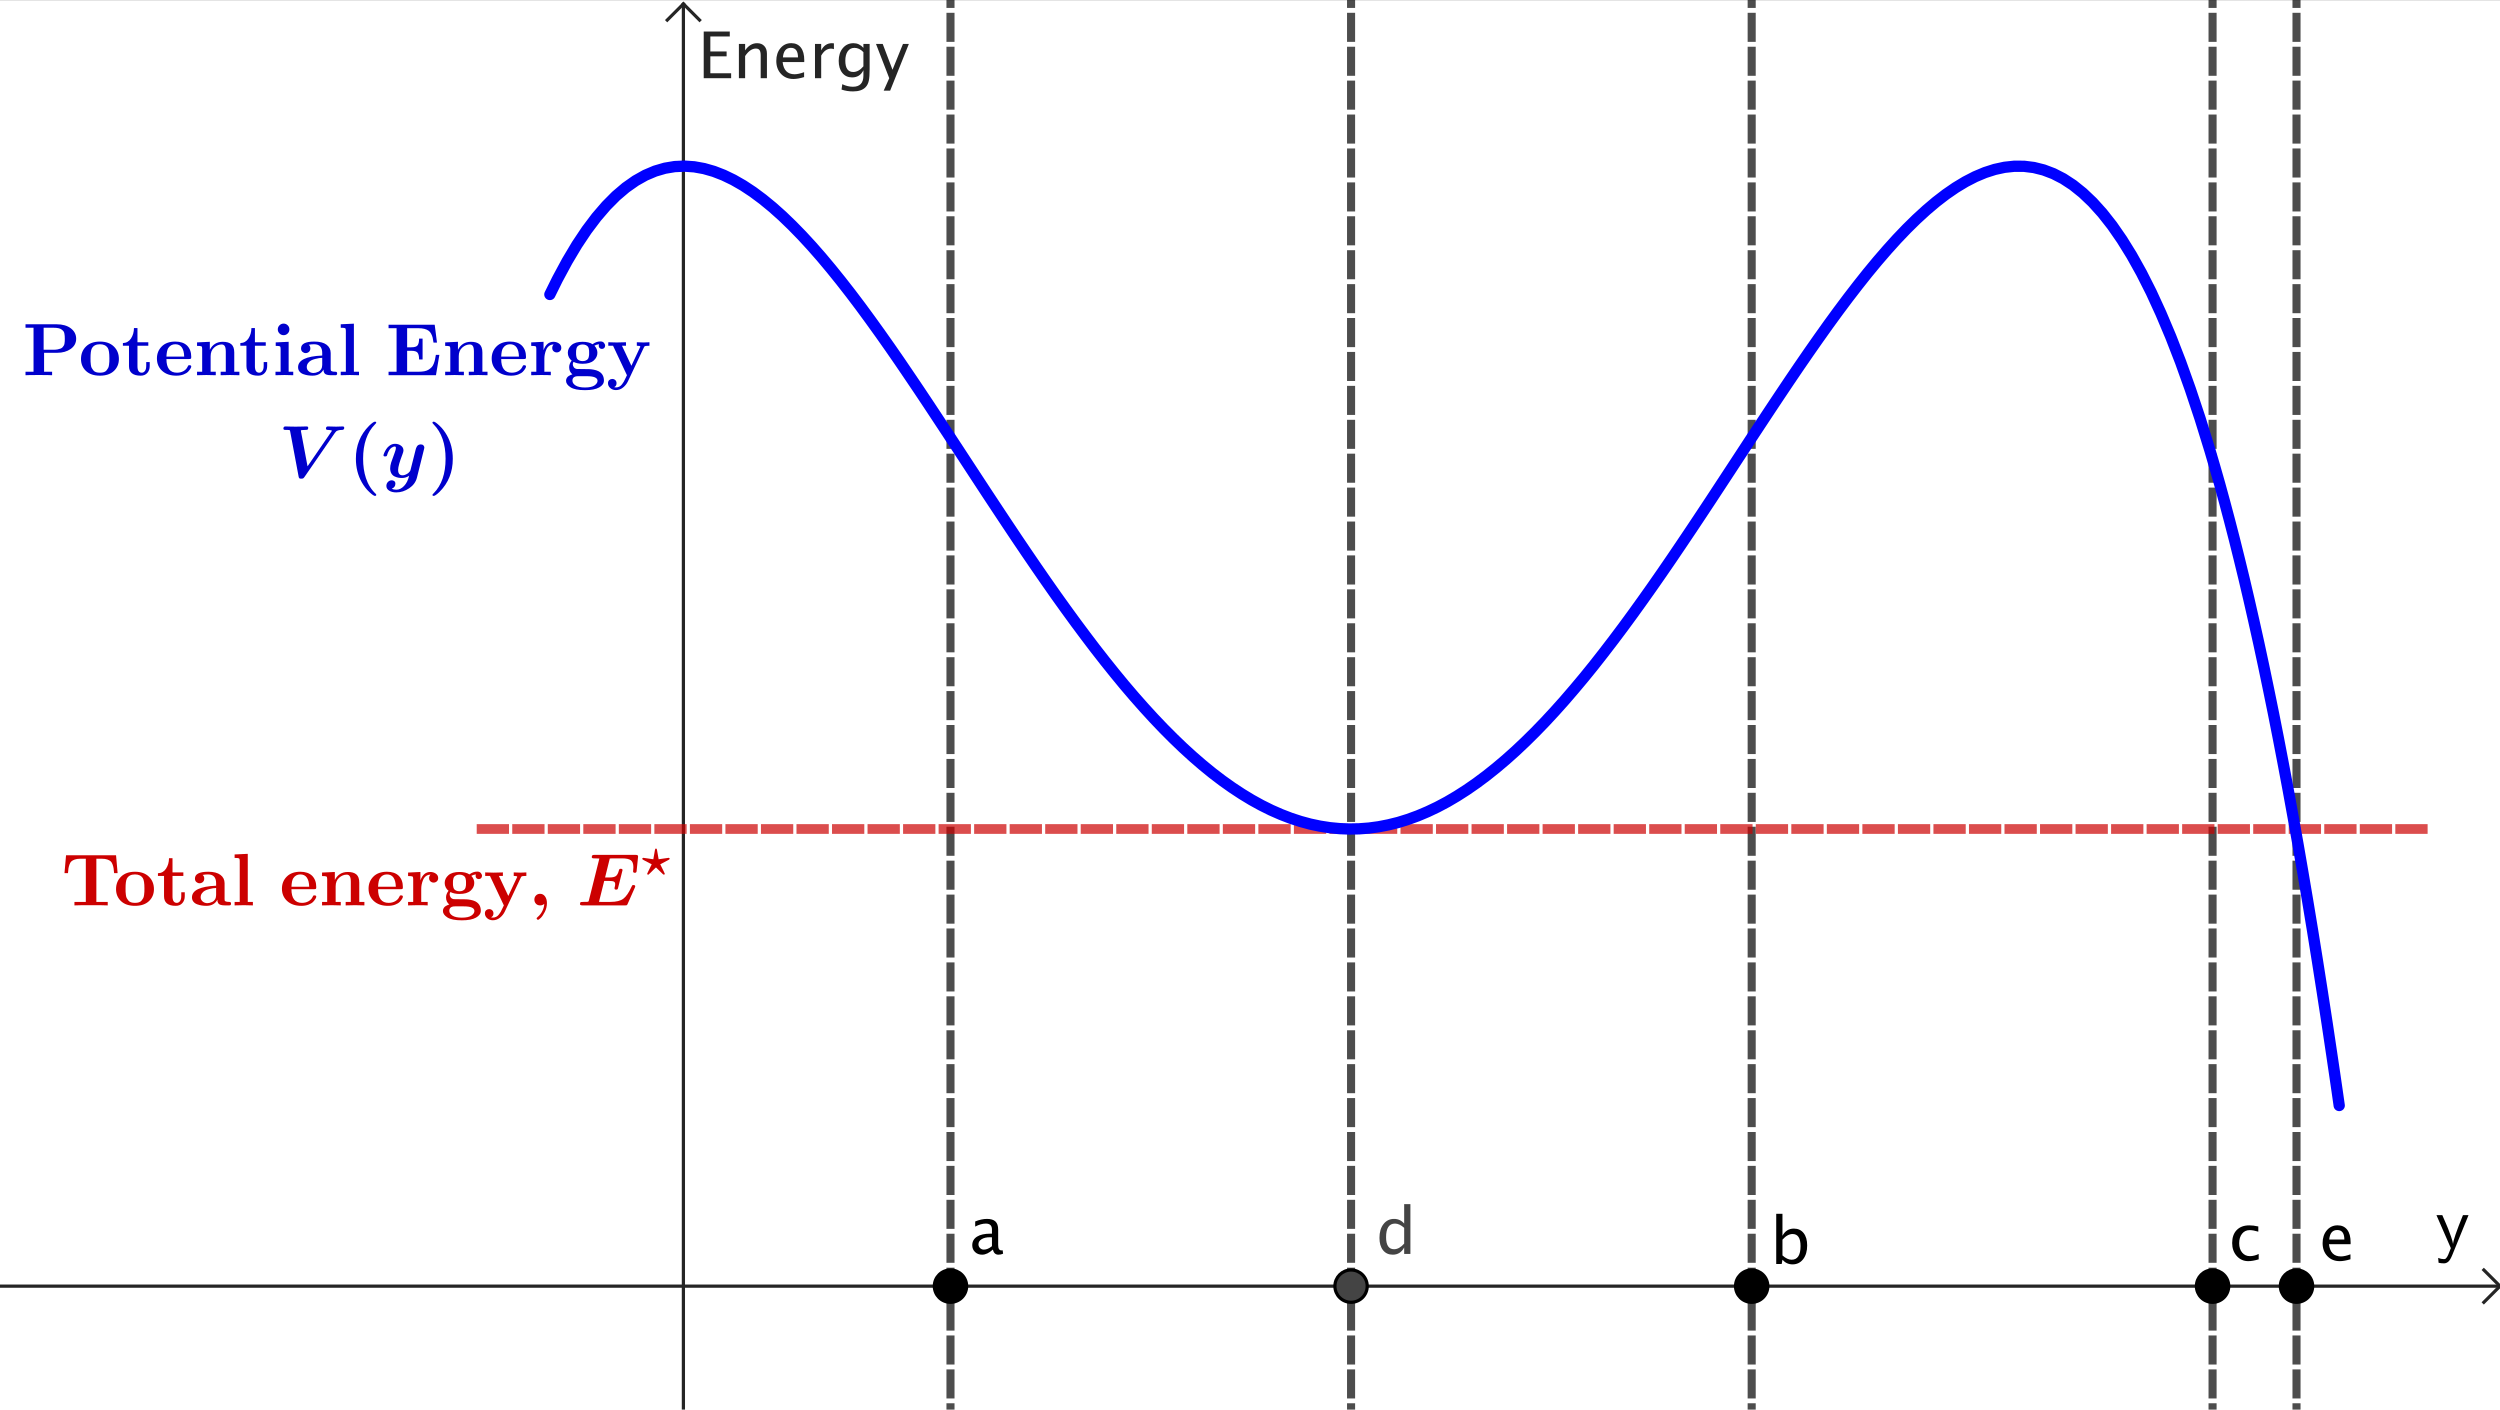 <?xml version="1.0" encoding="ISO-8859-1" standalone="no"?>

<svg 
     version="1.1"
     baseProfile="full"
     xmlns="http://www.w3.org/2000/svg"
     xmlns:xlink="http://www.w3.org/1999/xlink"
     xmlns:ev="http://www.w3.org/2001/xml-events"
     width="18.746cm"
     height="10.57cm"
     viewBox="0 0 774 436"
     >
<rect x="0" y="0" width="774" height="436" fill="#808080" stroke="none"/>
<title>

</title>
<g stroke-dashoffset="0" stroke-linejoin="miter" stroke-dasharray="none" stroke-width="1" stroke-linecap="square" stroke-miterlimit="10.000">
<clipPath id="clipa3504581-6518-4aaa-9d5d-5f7e493c917a">
  <path d="M 0 0 L 0 437.00 L 775.00 437.00 L 775.00 0 z"/>
</clipPath>
<g clip-path="url(#clip1)">
<g fill="#ffffff" fill-rule="nonzero" fill-opacity="1" stroke="none">
  <path d="M 0 0 L 775.00 0 L 775.00 437.00 L 0 437.00 L 0 0 z"/>
</g> <!-- drawing style -->
</g> <!-- clip1 -->
<clipPath id="clipd77d5f70-2493-4d77-9c7c-f871813c10af">
  <path d="M 0 0 L 0 437.00 L 775.00 437.00 L 775.00 0 z"/>
</clipPath>
<g clip-path="url(#clip2)">
<g stroke-opacity="1" fill="none" stroke="#252525" stroke-linecap="butt">
  <path d="M 211.58 2 L 211.58 437.00"/>
</g> <!-- drawing style -->
</g> <!-- clip2 -->
<clipPath id="clipc54204f0-2d9a-4e8f-bd9a-5f93af50e3bd">
  <path d="M 0 0 L 0 437.00 L 775.00 437.00 L 775.00 0 z"/>
</clipPath>
<g clip-path="url(#clip3)">
<g stroke-opacity="1" fill="none" stroke="#252525" stroke-linecap="butt">
  <path d="M 211.58 1 L 206.58 6"/>
</g> <!-- drawing style -->
</g> <!-- clip3 -->
<clipPath id="clip85469762-3902-49dc-b55d-7d625c20317d">
  <path d="M 0 0 L 0 437.00 L 775.00 437.00 L 775.00 0 z"/>
</clipPath>
<g clip-path="url(#clip4)">
<g stroke-opacity="1" fill="none" stroke="#252525" stroke-linecap="butt">
  <path d="M 211.58 1 L 216.58 6"/>
</g> <!-- drawing style -->
</g> <!-- clip4 -->
<g transform="matrix(.23, 0, 0, .23, 754.00, 386.21)">
<clipPath id="clip50c5d889-1695-4cea-a0cb-499a66bd086c">
  <path d="M -3278.3 -1679.2 L -3278.3 220.82 L 91.304 220.82 L 91.304 -1679.2 z"/>
</clipPath>
<g clip-path="url(#clip5)">
<g fill="#000000" fill-rule="nonzero" fill-opacity="1" stroke="none">
  <path d="M 44.594 -44.406 L 22.797 9.094 Q 20.000 16.000 17.344 18.250 Q 14.703 20.500 11.500 20.500 Q 7.797 20.500 4.297 19.703 L 3.703 13.203 Q 7.703 14.797 11.500 14.797 Q 12.500 14.797 13.094 14.594 Q 13.703 14.406 14.844 13.047 Q 16.000 11.703 17.203 9 Q 18.094 7 20.797 0 L 1.406 -44.406 L 9.297 -44.406 L 14.703 -31.906 Q 15.500 -30.094 17.141 -26.094 Q 18.797 -22.094 21.094 -15.391 Q 23.406 -8.703 23.703 -5.703 L 23.797 -5.703 Q 24.094 -12.594 37.094 -44.406 L 44.594 -44.406 z"/>
</g> <!-- drawing style -->
</g> <!-- clip5 -->
</g> <!-- transform -->
<clipPath id="clip7e49b0f8-9656-476a-8cf8-5aafd9e6282c">
  <path d="M 0 0 L 0 437.00 L 775.00 437.00 L 775.00 0 z"/>
</clipPath>
<g clip-path="url(#clip6)">
<g stroke-opacity="1" fill="none" stroke="#252525" stroke-linecap="butt">
  <path d="M 0 397.98 L 773.00 397.98"/>
</g> <!-- drawing style -->
</g> <!-- clip6 -->
<clipPath id="clipec35c9aa-8526-4878-a58f-df7090b4b883">
  <path d="M 0 0 L 0 437.00 L 775.00 437.00 L 775.00 0 z"/>
</clipPath>
<g clip-path="url(#clip7)">
<g stroke-opacity="1" fill="none" stroke="#252525" stroke-linecap="butt">
  <path d="M 774.00 397.98 L 769.00 392.98"/>
</g> <!-- drawing style -->
</g> <!-- clip7 -->
<clipPath id="clip171dbe6c-e72c-4cc0-8d2c-0bfab8839d43">
  <path d="M 0 0 L 0 437.00 L 775.00 437.00 L 775.00 0 z"/>
</clipPath>
<g clip-path="url(#clip8)">
<g stroke-opacity="1" fill="none" stroke="#252525" stroke-linecap="butt">
  <path d="M 774.00 397.98 L 769.00 402.98"/>
</g> <!-- drawing style -->
</g> <!-- clip8 -->
<clipPath id="clipcbe5eddf-ddaa-4981-b922-718f3367489d">
  <path d="M 0 0 L 0 437.00 L 775.00 437.00 L 775.00 0 z"/>
</clipPath>
<g clip-path="url(#clip9)">
<g fill="#252525" fill-rule="nonzero" fill-opacity="1" stroke="none">
  <path d="M 217.87 24.000 L 217.87 9.547 L 225.94 9.547 L 225.94 11.080 L 219.92 11.080 L 219.92 15.719 L 224.96 15.719 L 224.96 17.232 L 219.92 17.232 L 219.92 22.467 L 226.36 22.467 L 226.36 24.000 z M 228.76 24.000 L 228.76 13.395 L 230.69 13.395 L 230.69 15.387 Q 232.21 13.160 234.42 13.160 Q 235.79 13.160 236.62 14.034 Q 237.44 14.908 237.44 16.383 L 237.44 24.000 L 235.51 24.000 L 235.51 17.008 Q 235.51 15.826 235.17 15.323 Q 234.82 14.820 234.02 14.820 Q 232.25 14.820 230.69 17.135 L 230.69 24.000 z M 248.95 23.658 Q 247.02 24.244 245.64 24.244 Q 243.29 24.244 241.82 22.687 Q 240.34 21.129 240.34 18.648 Q 240.34 16.236 241.64 14.693 Q 242.94 13.150 244.97 13.150 Q 246.90 13.150 247.95 14.518 Q 249.00 15.885 249.00 18.404 L 248.99 19.000 L 242.30 19.000 Q 242.72 22.779 246.00 22.779 Q 247.20 22.779 248.95 22.135 z M 242.39 17.555 L 247.06 17.555 Q 247.06 14.596 244.86 14.596 Q 242.64 14.596 242.39 17.555 z M 252.32 24.000 L 252.32 13.395 L 254.24 13.395 L 254.24 15.387 Q 255.38 13.160 257.56 13.160 Q 257.86 13.160 258.18 13.209 L 258.18 15.006 Q 257.68 14.840 257.30 14.840 Q 255.47 14.840 254.24 17.008 L 254.24 24.000 z M 260.54 27.525 L 260.77 25.855 Q 262.44 26.646 264.06 26.646 Q 267.31 26.646 267.31 23.199 L 267.31 21.529 Q 266.24 23.756 263.81 23.756 Q 261.91 23.756 260.79 22.369 Q 259.66 20.982 259.66 18.629 Q 259.66 16.207 260.94 14.684 Q 262.22 13.160 264.25 13.160 Q 266.03 13.160 267.31 14.605 L 267.31 13.395 L 269.24 13.395 L 269.24 21.109 Q 269.24 23.600 268.98 24.796 Q 268.72 25.992 268.01 26.754 Q 266.75 28.092 264.10 28.092 Q 262.24 28.092 260.54 27.525 z M 267.31 20.328 L 267.31 15.924 Q 266.04 14.605 264.54 14.605 Q 263.22 14.605 262.46 15.670 Q 261.71 16.734 261.71 18.590 Q 261.71 22.076 264.16 22.076 Q 265.83 22.076 267.31 20.328 z M 273.59 27.857 L 275.31 24.000 L 271.21 13.395 L 273.29 13.395 L 276.32 21.383 L 279.56 13.395 L 281.38 13.395 L 275.59 27.857 z"/>
</g> <!-- drawing style -->
</g> <!-- clip9 -->
<g id="misc">
</g><!-- misc -->
<g id="layer0">
<clipPath id="clipe9cb26e8-206b-46b9-b5c3-c5a4fd5a0378">
  <path d="M 0 0 L 0 437.00 L 775.00 437.00 L 775.00 0 z"/>
</clipPath>
<g clip-path="url(#clip10)">
<g stroke-opacity=".698" stroke-linejoin="round" stroke-dasharray="6.5,4" stroke-width="2.5" fill="none" stroke="#000000" stroke-linecap="butt">
  <path d="M 294.27 442.00 L 294.27 -5"/>
<title>Line j</title>
<desc>Line j: Line through D perpendicular to xAxis</desc>

</g> <!-- drawing style -->
</g> <!-- clip10 -->
<clipPath id="clipacebbe23-1db3-4731-95a2-e7b458f54660">
  <path d="M 0 0 L 0 437.00 L 775.00 437.00 L 775.00 0 z"/>
</clipPath>
<g clip-path="url(#clip11)">
<g stroke-opacity=".698" stroke-linejoin="round" stroke-dasharray="6.5,4" stroke-width="2.5" fill="none" stroke="#000000" stroke-linecap="butt">
  <path d="M 418.29 442.00 L 418.29 -5"/>
<title>Line k</title>
<desc>Line k: Line through A perpendicular to xAxis</desc>

</g> <!-- drawing style -->
</g> <!-- clip11 -->
<clipPath id="clip15954bf5-b1fb-469c-8e2d-5331b30c0d9d">
  <path d="M 0 0 L 0 437.00 L 775.00 437.00 L 775.00 0 z"/>
</clipPath>
<g clip-path="url(#clip12)">
<g stroke-opacity=".698" stroke-linejoin="round" stroke-dasharray="6.5,4" stroke-width="2.5" fill="none" stroke="#000000" stroke-linecap="butt">
  <path d="M 542.32 442.00 L 542.32 -5"/>
<title>Line l</title>
<desc>Line l: Line through E perpendicular to xAxis</desc>

</g> <!-- drawing style -->
</g> <!-- clip12 -->
<clipPath id="clip9171c218-02b1-4cca-aad3-40bbf4dcdbfe">
  <path d="M 0 0 L 0 437.00 L 775.00 437.00 L 775.00 0 z"/>
</clipPath>
<g clip-path="url(#clip13)">
<g stroke-opacity=".698" stroke-linejoin="round" stroke-dasharray="6.5,4" stroke-width="2.5" fill="none" stroke="#000000" stroke-linecap="butt">
  <path d="M 685.01 442.00 L 685.01 -5"/>
<title>Line m</title>
<desc>Line m: Line through F perpendicular to xAxis</desc>

</g> <!-- drawing style -->
</g> <!-- clip13 -->
<clipPath id="clip03870c04-16ce-408b-854e-ef019c03e110">
  <path d="M 0 0 L 0 437.00 L 775.00 437.00 L 775.00 0 z"/>
</clipPath>
<g clip-path="url(#clip14)">
<g stroke-opacity=".698" stroke-linejoin="round" stroke-dasharray="6.5,4" stroke-width="2.5" fill="none" stroke="#000000" stroke-linecap="butt">
  <path d="M 711.00 442.00 L 711.00 -5"/>
<title>Line n</title>
<desc>Line n: Line through G perpendicular to xAxis</desc>

</g> <!-- drawing style -->
</g> <!-- clip14 -->
<clipPath id="clipb855cd66-da7e-44ce-a68b-bacf90c15862">
  <path d="M 0 0 L 0 437.00 L 775.00 437.00 L 775.00 0 z"/>
</clipPath>
<g clip-path="url(#clip15)">
<g stroke-opacity=".698" stroke-linejoin="round" stroke-dasharray="7,4" stroke-width="3" fill="none" stroke="#cc0000" stroke-linecap="butt">
  <path d="M 149.09 256.45 L 751.59 256.45"/>
<title>Segment i</title>
<desc>Segment i: Segment B, C</desc>

</g> <!-- drawing style -->
</g> <!-- clip15 -->
<clipPath id="clip257bc732-090c-4038-be4a-22d643e7896c">
  <path d="M 0 0 L 0 437.00 L 775.00 437.00 L 775.00 0 z"/>
</clipPath>
<g clip-path="url(#clip16)">
<g fill="#000000" fill-rule="nonzero" fill-opacity="1" stroke="none">
  <path d="M 299.27 397.98 C 299.27 400.74 297.03 402.98 294.27 402.98 C 291.50 402.98 289.27 400.74 289.27 397.98 C 289.27 395.22 291.50 392.98 294.27 392.98 C 297.03 392.98 299.27 395.22 299.27 397.98 z"/>
<title>Point D</title>
<desc>Point D: Point on xAxis</desc>

</g> <!-- drawing style -->
</g> <!-- clip16 -->
<clipPath id="clipfc64c864-8953-4f09-a7eb-0f1b4d1a6c77">
  <path d="M 0 0 L 0 437.00 L 775.00 437.00 L 775.00 0 z"/>
</clipPath>
<g clip-path="url(#clip17)">
<g stroke-opacity="1" stroke-linejoin="round" fill="none" stroke="#000000" stroke-linecap="round">
  <path d="M 299.27 397.98 C 299.27 400.74 297.03 402.98 294.27 402.98 C 291.50 402.98 289.27 400.74 289.27 397.98 C 289.27 395.22 291.50 392.98 294.27 392.98 C 297.03 392.98 299.27 395.22 299.27 397.98 z"/>
<title>Point D</title>
<desc>Point D: Point on xAxis</desc>

</g> <!-- drawing style -->
</g> <!-- clip17 -->
<clipPath id="clipa2a9259a-a6a9-4c62-9132-7c4ce60f4ee6">
  <path d="M 0 0 L 0 437.00 L 775.00 437.00 L 775.00 0 z"/>
</clipPath>
<g clip-path="url(#clip18)">
<g fill="#000000" fill-rule="nonzero" fill-opacity="1" stroke="none">
  <path d="M 307.39 386.65 Q 305.66 388.24 304.06 388.24 Q 302.74 388.24 301.88 387.42 Q 301.01 386.59 301.01 385.33 Q 301.01 383.60 302.47 382.66 Q 303.93 381.73 306.65 381.73 L 307.11 381.73 L 307.11 380.45 Q 307.11 378.61 305.21 378.61 Q 303.69 378.61 301.92 379.54 L 301.92 377.95 Q 303.87 377.16 305.57 377.16 Q 307.34 377.16 308.19 377.96 Q 309.03 378.76 309.03 380.45 L 309.03 385.26 Q 309.03 386.91 310.05 386.91 Q 310.18 386.91 310.42 386.87 L 310.56 387.93 Q 309.90 388.24 309.11 388.24 Q 307.76 388.24 307.39 386.65 z M 307.11 385.61 L 307.11 382.86 L 306.46 382.84 Q 304.88 382.84 303.91 383.44 Q 302.93 384.04 302.93 385.02 Q 302.93 385.71 303.42 386.19 Q 303.91 386.67 304.61 386.67 Q 305.81 386.67 307.11 385.61 z"/>
<title>Point D</title>
<desc>Point D: Point on xAxis</desc>

</g> <!-- drawing style -->
</g> <!-- clip18 -->
<clipPath id="clipb166e642-8165-4a87-aa5b-7d0af8fd1752">
  <path d="M 0 0 L 0 437.00 L 775.00 437.00 L 775.00 0 z"/>
</clipPath>
<g clip-path="url(#clip19)">
<g fill="#000000" fill-rule="nonzero" fill-opacity="1" stroke="none">
  <path d="M 547.32 397.98 C 547.32 400.74 545.08 402.98 542.32 402.98 C 539.55 402.98 537.32 400.74 537.32 397.98 C 537.32 395.22 539.55 392.98 542.32 392.98 C 545.08 392.98 547.32 395.22 547.32 397.98 z"/>
<title>Point E</title>
<desc>Point E: Point on xAxis</desc>

</g> <!-- drawing style -->
</g> <!-- clip19 -->
<clipPath id="clip25aa20fc-26e4-49ef-bdae-d639ede33309">
  <path d="M 0 0 L 0 437.00 L 775.00 437.00 L 775.00 0 z"/>
</clipPath>
<g clip-path="url(#clip20)">
<g stroke-opacity="1" stroke-linejoin="round" fill="none" stroke="#000000" stroke-linecap="round">
  <path d="M 547.32 397.98 C 547.32 400.74 545.08 402.98 542.32 402.98 C 539.55 402.98 537.32 400.74 537.32 397.98 C 537.32 395.22 539.55 392.98 542.32 392.98 C 545.08 392.98 547.32 395.22 547.32 397.98 z"/>
<title>Point E</title>
<desc>Point E: Point on xAxis</desc>

</g> <!-- drawing style -->
</g> <!-- clip20 -->
<clipPath id="clip11256ae7-0df4-4116-bfd4-349fa3404fa9">
  <path d="M 0 0 L 0 437.00 L 775.00 437.00 L 775.00 0 z"/>
</clipPath>
<g clip-path="url(#clip21)">
<g fill="#000000" fill-rule="nonzero" fill-opacity="1" stroke="none">
  <path d="M 549.92 391.12 L 549.92 375.58 L 551.85 375.58 L 551.85 382.39 Q 553.03 380.16 555.39 380.16 Q 557.31 380.16 558.41 381.56 Q 559.50 382.95 559.50 385.38 Q 559.50 388.01 558.26 389.63 Q 557.01 391.24 554.98 391.24 Q 553.10 391.24 551.85 389.80 L 551.61 391.12 z M 551.85 388.47 Q 553.33 389.80 554.68 389.80 Q 557.45 389.80 557.45 385.57 Q 557.45 381.84 554.99 381.84 Q 553.38 381.84 551.85 383.59 z"/>
<title>Point E</title>
<desc>Point E: Point on xAxis</desc>

</g> <!-- drawing style -->
</g> <!-- clip21 -->
<clipPath id="clip69a6d0aa-65ba-4b26-8dcf-0d1f0d3625ac">
  <path d="M 0 0 L 0 437.00 L 775.00 437.00 L 775.00 0 z"/>
</clipPath>
<g clip-path="url(#clip22)">
<g fill="#000000" fill-rule="nonzero" fill-opacity="1" stroke="none">
  <path d="M 690.01 397.98 C 690.01 400.74 687.77 402.98 685.01 402.98 C 682.25 402.98 680.01 400.74 680.01 397.98 C 680.01 395.22 682.25 392.98 685.01 392.98 C 687.77 392.98 690.01 395.22 690.01 397.98 z"/>
<title>Point F</title>
<desc>Point F: Point on xAxis</desc>

</g> <!-- drawing style -->
</g> <!-- clip22 -->
<clipPath id="clip720fcad7-461d-4090-b36c-61301b205ce0">
  <path d="M 0 0 L 0 437.00 L 775.00 437.00 L 775.00 0 z"/>
</clipPath>
<g clip-path="url(#clip23)">
<g stroke-opacity="1" stroke-linejoin="round" fill="none" stroke="#000000" stroke-linecap="round">
  <path d="M 690.01 397.98 C 690.01 400.74 687.77 402.98 685.01 402.98 C 682.25 402.98 680.01 400.74 680.01 397.98 C 680.01 395.22 682.25 392.98 685.01 392.98 C 687.77 392.98 690.01 395.22 690.01 397.98 z"/>
<title>Point F</title>
<desc>Point F: Point on xAxis</desc>

</g> <!-- drawing style -->
</g> <!-- clip23 -->
<clipPath id="clip8d065525-c979-45a3-a58a-8b73b09b3582">
  <path d="M 0 0 L 0 437.00 L 775.00 437.00 L 775.00 0 z"/>
</clipPath>
<g clip-path="url(#clip24)">
<g fill="#000000" fill-rule="nonzero" fill-opacity="1" stroke="none">
  <path d="M 696.06 390.24 Q 693.92 390.24 692.50 388.65 Q 691.08 387.06 691.08 384.64 Q 691.08 382.05 692.49 380.61 Q 693.89 379.16 696.40 379.16 Q 697.64 379.16 699.17 379.50 L 699.17 381.11 Q 697.54 380.63 696.51 380.63 Q 695.04 380.63 694.15 381.74 Q 693.25 382.85 693.25 384.70 Q 693.25 386.48 694.17 387.59 Q 695.09 388.69 696.57 388.69 Q 697.89 388.69 699.29 388.02 L 699.29 389.68 Q 697.42 390.24 696.06 390.24 z"/>
<title>Point F</title>
<desc>Point F: Point on xAxis</desc>

</g> <!-- drawing style -->
</g> <!-- clip24 -->
<clipPath id="clip17ea99d1-1b72-4ee6-91f6-37cf4c402f77">
  <path d="M 0 0 L 0 437.00 L 775.00 437.00 L 775.00 0 z"/>
</clipPath>
<g clip-path="url(#clip25)">
<g fill="#000000" fill-rule="nonzero" fill-opacity="1" stroke="none">
  <path d="M 716.00 397.98 C 716.00 400.74 713.76 402.98 711.00 402.98 C 708.24 402.98 706.00 400.74 706.00 397.98 C 706.00 395.22 708.24 392.98 711.00 392.98 C 713.76 392.98 716.00 395.22 716.00 397.98 z"/>
<title>Point G</title>
<desc>Point G: Point on xAxis</desc>

</g> <!-- drawing style -->
</g> <!-- clip25 -->
<clipPath id="clip15255c0b-f20f-4102-b377-1662179fb9d6">
  <path d="M 0 0 L 0 437.00 L 775.00 437.00 L 775.00 0 z"/>
</clipPath>
<g clip-path="url(#clip26)">
<g stroke-opacity="1" stroke-linejoin="round" fill="none" stroke="#000000" stroke-linecap="round">
  <path d="M 716.00 397.98 C 716.00 400.74 713.76 402.98 711.00 402.98 C 708.24 402.98 706.00 400.74 706.00 397.98 C 706.00 395.22 708.24 392.98 711.00 392.98 C 713.76 392.98 716.00 395.22 716.00 397.98 z"/>
<title>Point G</title>
<desc>Point G: Point on xAxis</desc>

</g> <!-- drawing style -->
</g> <!-- clip26 -->
<clipPath id="clipc687b9c2-fe6c-4fc9-a454-e2c3d66f646b">
  <path d="M 0 0 L 0 437.00 L 775.00 437.00 L 775.00 0 z"/>
</clipPath>
<g clip-path="url(#clip27)">
<g fill="#000000" fill-rule="nonzero" fill-opacity="1" stroke="none">
  <path d="M 727.70 389.66 Q 725.76 390.24 724.39 390.24 Q 722.04 390.24 720.56 388.69 Q 719.08 387.13 719.08 384.65 Q 719.08 382.24 720.39 380.69 Q 721.69 379.15 723.72 379.15 Q 725.65 379.15 726.70 380.52 Q 727.75 381.88 727.75 384.40 L 727.74 385.00 L 721.05 385.00 Q 721.47 388.78 724.75 388.78 Q 725.95 388.78 727.70 388.13 z M 721.13 383.55 L 725.81 383.55 Q 725.81 380.60 723.61 380.60 Q 721.39 380.60 721.13 383.55 z"/>
<title>Point G</title>
<desc>Point G: Point on xAxis</desc>

</g> <!-- drawing style -->
</g> <!-- clip27 -->
<clipPath id="clipdef7a922-62ff-4dc2-a8e0-58537ebfd3de">
  <path d="M 0 0 L 0 437.00 L 775.00 437.00 L 775.00 0 z"/>
</clipPath>
<g clip-path="url(#clip28)">
<g fill="#444444" fill-rule="nonzero" fill-opacity="1" stroke="none">
  <path d="M 423.29 397.98 C 423.29 400.74 421.05 402.98 418.29 402.98 C 415.53 402.98 413.29 400.74 413.29 397.98 C 413.29 395.22 415.53 392.98 418.29 392.98 C 421.05 392.98 423.29 395.22 423.29 397.98 z"/>
<title>Point H</title>
<desc>Point H: Intersection of k and xAxis</desc>

</g> <!-- drawing style -->
</g> <!-- clip28 -->
<clipPath id="clipac54bd8a-6b85-4e04-99c7-eaa28220235f">
  <path d="M 0 0 L 0 437.00 L 775.00 437.00 L 775.00 0 z"/>
</clipPath>
<g clip-path="url(#clip29)">
<g stroke-opacity="1" stroke-linejoin="round" fill="none" stroke="#000000" stroke-linecap="round">
  <path d="M 423.29 397.98 C 423.29 400.74 421.05 402.98 418.29 402.98 C 415.53 402.98 413.29 400.74 413.29 397.98 C 413.29 395.22 415.53 392.98 418.29 392.98 C 421.05 392.98 423.29 395.22 423.29 397.98 z"/>
<title>Point H</title>
<desc>Point H: Intersection of k and xAxis</desc>

</g> <!-- drawing style -->
</g> <!-- clip29 -->
<clipPath id="clip628868c8-3b42-4d73-9ad2-a69b9877d674">
  <path d="M 0 0 L 0 437.00 L 775.00 437.00 L 775.00 0 z"/>
</clipPath>
<g clip-path="url(#clip30)">
<g fill="#444444" fill-rule="nonzero" fill-opacity="1" stroke="none">
  <path d="M 434.73 388.00 L 434.73 386.01 Q 433.56 388.24 431.20 388.24 Q 429.28 388.24 428.18 386.85 Q 427.08 385.45 427.08 383.03 Q 427.08 380.38 428.33 378.77 Q 429.57 377.16 431.61 377.16 Q 433.49 377.16 434.73 378.61 L 434.73 372.58 L 436.66 372.58 L 436.66 388.00 z M 434.73 379.92 Q 433.24 378.61 431.90 378.61 Q 429.13 378.61 429.13 382.83 Q 429.13 386.55 431.60 386.55 Q 433.20 386.55 434.73 384.81 z"/>
<title>Point H</title>
<desc>Point H: Intersection of k and xAxis</desc>

</g> <!-- drawing style -->
</g> <!-- clip30 -->
<g transform="matrix(.23, 0, 0, .23, 7, 115.96)">
<clipPath id="clip099607ce-1074-4a18-989f-859ba2c7122d">
  <path d="M -30.435 -504.18 L -30.435 1395.8 L 3339.1 1395.8 L 3339.1 -504.18 z"/>
</clipPath>
<g clip-path="url(#clip31)">
<g fill="#0000cc" fill-rule="nonzero" fill-opacity="1" stroke="none">
  <path d="M 28.906 -30.203 L 28.906 -4.703 L 39.703 -4.703 L 39.703 0 Q 35.906 -.297 21.797 -.297 Q 7.703 -.297 3.906 0 L 3.906 -4.703 L 14.703 -4.703 L 14.703 -63.906 L 3.906 -63.906 L 3.906 -68.594 L 45.594 -68.594 Q 57.797 -68.594 64.938 -63.094 Q 72.094 -57.594 72.094 -49.094 Q 72.094 -40.594 64.750 -35.391 Q 57.406 -30.203 46.594 -30.203 L 28.906 -30.203 z M 41.703 -34.297 Q 44.797 -34.297 47.250 -34.797 Q 49.703 -35.297 51.297 -35.938 Q 52.906 -36.594 54.000 -37.891 Q 55.094 -39.203 55.641 -40.250 Q 56.203 -41.297 56.453 -43.094 Q 56.703 -44.906 56.750 -46.000 Q 56.797 -47.094 56.797 -49.094 Q 56.797 -51.500 56.688 -52.750 Q 56.594 -54.000 56.250 -56.047 Q 55.906 -58.094 54.953 -59.250 Q 54.000 -60.406 52.391 -61.594 Q 50.797 -62.797 48.094 -63.344 Q 45.406 -63.906 41.797 -63.906 L 28.297 -63.906 L 28.297 -34.297 L 41.703 -34.297 z"/>
<title>\text{Potential Energy }\\&#xa;\qquad \quad \;\,V(y)</title>
<desc>text1 = “\text{Potential Energy }\\&#xa;\qquad \quad \;\,V(y)”</desc>

</g> <!-- drawing style -->
</g> <!-- clip31 -->
</g> <!-- transform -->
<g transform="matrix(.23, 0, 0, .23, 24.342, 115.96)">
<clipPath id="clipd5741a4f-7d09-439c-91d9-ab90011299fb">
  <path d="M -105.83 -504.18 L -105.83 1395.8 L 3263.7 1395.8 L 3263.7 -504.18 z"/>
</clipPath>
<g clip-path="url(#clip32)">
<g fill="#0000cc" fill-rule="nonzero" fill-opacity="1" stroke="none">
  <path d="M 54.203 -21.797 Q 54.203 -12.094 47.500 -5.75 Q 40.797 .594 28.688 .594 Q 16.594 .594 9.891 -5.75 Q 3.203 -12.094 3.203 -21.797 Q 3.203 -32.094 9.953 -38.688 Q 16.703 -45.297 28.703 -45.297 Q 40.594 -45.297 47.391 -38.688 Q 54.203 -32.094 54.203 -21.797 z M 23.344 -4.156 Q 25.594 -3.406 28.688 -3.406 Q 31.797 -3.406 34.047 -4.156 Q 36.297 -4.906 37.641 -6.594 Q 39.000 -8.297 39.797 -9.797 Q 40.594 -11.297 40.938 -14.047 Q 41.297 -16.797 41.344 -18.344 Q 41.406 -19.906 41.406 -22.906 Q 41.406 -33.203 39.297 -36.594 Q 36.094 -41.703 28.703 -41.703 Q 20.703 -41.703 17.703 -35.906 Q 16.000 -32.500 16.000 -22.906 Q 16.000 -19.906 16.047 -18.344 Q 16.094 -16.797 16.438 -14.047 Q 16.797 -11.297 17.594 -9.797 Q 18.406 -8.297 19.750 -6.594 Q 21.094 -4.906 23.344 -4.156 z"/>
<title>\text{Potential Energy }\\&#xa;\qquad \quad \;\,V(y)</title>
<desc>text1 = “\text{Potential Energy }\\&#xa;\qquad \quad \;\,V(y)”</desc>

</g> <!-- drawing style -->
</g> <!-- clip32 -->
</g> <!-- transform -->
<g transform="matrix(.23, 0, 0, .23, 37.567, 115.96)">
<clipPath id="clip747e1d0b-e7f0-4179-9df8-f1bc874ec2d2">
  <path d="M -163.33 -504.18 L -163.33 1395.8 L 3206.2 1395.8 L 3206.2 -504.18 z"/>
</clipPath>
<g clip-path="url(#clip33)">
<g fill="#0000cc" fill-rule="nonzero" fill-opacity="1" stroke="none">
  <path d="M 21.703 -39.703 L 21.703 -12.094 Q 21.703 -3.406 27.500 -3.406 Q 29.906 -3.406 31.703 -5.656 Q 33.500 -7.906 33.500 -12.594 L 33.500 -17.703 L 38.203 -17.703 L 38.203 -12.406 Q 38.203 -6.797 34.953 -3.094 Q 31.703 .594 26.094 .594 Q 10.297 .594 10.297 -12.297 L 10.297 -39.703 L 2.094 -39.703 L 2.094 -43.297 Q 9.094 -43.500 13.000 -49.453 Q 16.906 -55.406 17.000 -63.500 L 21.703 -63.500 L 21.703 -44.406 L 36.297 -44.406 L 36.297 -39.703 L 21.703 -39.703 z"/>
<title>\text{Potential Energy }\\&#xa;\qquad \quad \;\,V(y)</title>
<desc>text1 = “\text{Potential Energy }\\&#xa;\qquad \quad \;\,V(y)”</desc>

</g> <!-- drawing style -->
</g> <!-- clip33 -->
</g> <!-- transform -->
<g transform="matrix(.23, 0, 0, .23, 47.848, 115.96)">
<clipPath id="clipbd884000-1443-425e-8050-8d66930636cc">
  <path d="M -208.03 -504.18 L -208.03 1395.8 L 3161.5 1395.8 L 3161.5 -504.18 z"/>
</clipPath>
<g clip-path="url(#clip34)">
<g fill="#0000cc" fill-rule="nonzero" fill-opacity="1" stroke="none">
  <path d="M 46.203 -21.797 L 16.000 -21.797 Q 16.000 -3.406 30.203 -3.406 Q 35.094 -3.406 39.000 -5.594 Q 42.906 -7.797 44.500 -11.406 Q 45.000 -12.703 45.391 -13.094 Q 45.797 -13.500 47.000 -13.500 Q 49.406 -13.500 49.406 -11.703 Q 49.406 -10.797 48.406 -9 Q 47.406 -7.203 45.344 -4.953 Q 43.297 -2.703 39.047 -1.047 Q 34.797 .594 29.297 .594 Q 17.406 .594 10.297 -5.844 Q 3.203 -12.297 3.203 -22.500 Q 3.203 -32.297 9.75 -38.797 Q 16.297 -45.297 27.906 -45.297 Q 38.203 -45.297 43.797 -39.906 Q 49.406 -34.297 49.406 -24.500 Q 49.406 -22.594 48.750 -22.188 Q 48.094 -21.797 46.203 -21.797 z M 16.000 -25.094 L 39.906 -25.094 Q 39.406 -41.703 27.906 -41.703 Q 21.797 -41.703 18.406 -36.500 Q 16.406 -33.406 16.000 -25.094 z"/>
<title>\text{Potential Energy }\\&#xa;\qquad \quad \;\,V(y)</title>
<desc>text1 = “\text{Potential Energy }\\&#xa;\qquad \quad \;\,V(y)”</desc>

</g> <!-- drawing style -->
</g> <!-- clip34 -->
</g> <!-- transform -->
<g transform="matrix(.23, 0, 0, .23, 59.969, 115.96)">
<clipPath id="clipd4a21960-9068-4a9f-b5b9-c7f76f46b405">
  <path d="M -260.73 -504.18 L -260.73 1395.8 L 3108.8 1395.8 L 3108.8 -504.18 z"/>
</clipPath>
<g clip-path="url(#clip35)">
<g fill="#0000cc" fill-rule="nonzero" fill-opacity="1" stroke="none">
  <path d="M 4.5 -4.703 L 11.406 -4.703 L 11.406 -35.594 Q 11.406 -38.406 10.344 -38.953 Q 9.297 -39.500 4.5 -39.500 L 4.5 -44.203 L 21.703 -45.000 L 21.703 -34.203 Q 27.203 -45.000 39.203 -45.000 Q 46.906 -45.000 50.750 -41.641 Q 54.594 -38.297 54.594 -30.594 L 54.594 -4.703 L 61.500 -4.703 L 61.500 0 Q 53.094 -.297 48.891 -.297 Q 44.703 -.297 36.297 0 L 36.297 -4.703 L 43.203 -4.703 L 43.203 -31.703 Q 43.203 -37.094 41.797 -39.250 Q 40.406 -41.406 37.703 -41.406 Q 32.203 -41.406 27.500 -37.250 Q 22.797 -33.094 22.797 -25.594 L 22.797 -4.703 L 29.703 -4.703 L 29.703 0 Q 21.297 -.297 17.094 -.297 Q 12.906 -.297 4.5 0 L 4.5 -4.703 z"/>
<title>\text{Potential Energy }\\&#xa;\qquad \quad \;\,V(y)</title>
<desc>text1 = “\text{Potential Energy }\\&#xa;\qquad \quad \;\,V(y)”</desc>

</g> <!-- drawing style -->
</g> <!-- clip35 -->
</g> <!-- transform -->
<g transform="matrix(.23, 0, 0, .23, 73.930, 115.96)">
<clipPath id="clipf753890e-26f8-4f03-b39c-8db10c05966c">
  <path d="M -321.43 -504.18 L -321.43 1395.8 L 3048.1 1395.8 L 3048.1 -504.18 z"/>
</clipPath>
<g clip-path="url(#clip36)">
<g fill="#0000cc" fill-rule="nonzero" fill-opacity="1" stroke="none">
  <path d="M 21.703 -39.703 L 21.703 -12.094 Q 21.703 -3.406 27.500 -3.406 Q 29.906 -3.406 31.703 -5.656 Q 33.500 -7.906 33.500 -12.594 L 33.500 -17.703 L 38.203 -17.703 L 38.203 -12.406 Q 38.203 -6.797 34.953 -3.094 Q 31.703 .594 26.094 .594 Q 10.297 .594 10.297 -12.297 L 10.297 -39.703 L 2.094 -39.703 L 2.094 -43.297 Q 9.094 -43.500 13.000 -49.453 Q 16.906 -55.406 17.000 -63.500 L 21.703 -63.500 L 21.703 -44.406 L 36.297 -44.406 L 36.297 -39.703 L 21.703 -39.703 z"/>
<title>\text{Potential Energy }\\&#xa;\qquad \quad \;\,V(y)</title>
<desc>text1 = “\text{Potential Energy }\\&#xa;\qquad \quad \;\,V(y)”</desc>

</g> <!-- drawing style -->
</g> <!-- clip36 -->
</g> <!-- transform -->
<g transform="matrix(.23, 0, 0, .23, 84.211, 115.96)">
<clipPath id="clip63dd3a5e-b786-4750-b015-7a31e02a23b2">
  <path d="M -366.13 -504.18 L -366.13 1395.8 L 3003.4 1395.8 L 3003.4 -504.18 z"/>
</clipPath>
<g clip-path="url(#clip37)">
<g fill="#0000cc" fill-rule="nonzero" fill-opacity="1" stroke="none">
  <path d="M 22.406 -45.000 L 22.406 -4.703 L 28.594 -4.703 L 28.594 0 Q 17.797 -.297 16.906 -.297 Q 14.000 -.297 4.703 0 L 4.703 -4.703 L 11.594 -4.703 L 11.594 -35.594 Q 11.594 -38.406 10.594 -38.953 Q 9.594 -39.500 5 -39.500 L 5 -44.203 L 22.406 -45.000 z M 21.094 -67.250 Q 23.406 -65.000 23.406 -61.703 Q 23.406 -58.406 21.094 -56.156 Q 18.797 -53.906 15.594 -53.906 Q 12.406 -53.906 10.094 -56.203 Q 7.797 -58.500 7.797 -61.703 Q 7.797 -64.906 10.094 -67.203 Q 12.406 -69.500 15.594 -69.500 Q 18.797 -69.500 21.094 -67.250 z"/>
<title>\text{Potential Energy }\\&#xa;\qquad \quad \;\,V(y)</title>
<desc>text1 = “\text{Potential Energy }\\&#xa;\qquad \quad \;\,V(y)”</desc>

</g> <!-- drawing style -->
</g> <!-- clip37 -->
</g> <!-- transform -->
<g transform="matrix(.23, 0, 0, .23, 91.548, 115.96)">
<clipPath id="clipc6b8dc91-2099-47dc-a7c2-22006d24ef5e">
  <path d="M -398.03 -504.18 L -398.03 1395.8 L 2971.5 1395.8 L 2971.5 -504.18 z"/>
</clipPath>
<g clip-path="url(#clip38)">
<g fill="#0000cc" fill-rule="nonzero" fill-opacity="1" stroke="none">
  <path d="M 37.406 -7.703 Q 33.094 .594 22.500 .594 Q 19.500 .594 16.500 .141 Q 13.500 -.297 10.297 -1.438 Q 7.094 -2.594 5.141 -5 Q 3.203 -7.406 3.203 -10.797 Q 3.203 -25.094 35.703 -26.500 L 35.703 -29.906 Q 35.703 -41.703 24.703 -41.703 Q 20.797 -41.703 17.500 -41.000 Q 19.703 -39.500 19.703 -36.094 Q 19.703 -33.094 17.797 -31.438 Q 15.906 -29.797 13.406 -29.797 Q 11.094 -29.797 9.141 -31.438 Q 7.203 -33.094 7.203 -36.094 Q 7.203 -45.297 25.094 -45.297 Q 35.906 -45.297 41.500 -41.094 Q 47.094 -36.906 47.094 -29.906 L 47.094 -8.406 Q 47.094 -7 47.297 -6.391 Q 47.500 -5.797 48.891 -5.25 Q 50.297 -4.703 53.203 -4.703 Q 54.094 -4.703 54.500 -4.594 Q 54.906 -4.5 55.344 -4 Q 55.797 -3.5 55.797 -2.391 Q 55.797 -1.297 55.344 -.75 Q 54.906 -.203 54.344 -.094 Q 53.797 0 52.594 0 L 47.797 0 Q 44.094 0 41.797 -.703 Q 39.500 -1.406 38.641 -2.797 Q 37.797 -4.203 37.594 -5.141 Q 37.406 -6.094 37.406 -7.703 z M 35.703 -23.406 Q 33.500 -23.297 31.547 -23.047 Q 29.594 -22.797 26.297 -21.938 Q 23.000 -21.094 20.703 -19.891 Q 18.406 -18.703 16.656 -16.344 Q 14.906 -14.000 14.906 -10.906 Q 14.906 -7.594 17.547 -5.297 Q 20.203 -3 24.000 -3 Q 25.297 -3 26.938 -3.391 Q 28.594 -3.797 30.750 -4.797 Q 32.906 -5.797 34.297 -8.188 Q 35.703 -10.594 35.703 -13.906 L 35.703 -23.406 z"/>
<title>\text{Potential Energy }\\&#xa;\qquad \quad \;\,V(y)</title>
<desc>text1 = “\text{Potential Energy }\\&#xa;\qquad \quad \;\,V(y)”</desc>

</g> <!-- drawing style -->
</g> <!-- clip38 -->
</g> <!-- transform -->
<g transform="matrix(.23, 0, 0, .23, 104.41, 115.96)">
<clipPath id="clipfef7dd5d-9adf-48a9-982f-e45c93ea5285">
  <path d="M -453.93 -504.18 L -453.93 1395.8 L 2915.6 1395.8 L 2915.6 -504.18 z"/>
</clipPath>
<g clip-path="url(#clip39)">
<g fill="#0000cc" fill-rule="nonzero" fill-opacity="1" stroke="none">
  <path d="M 22.406 -69.406 L 22.406 -4.703 L 29.297 -4.703 L 29.297 0 Q 19.094 -.297 17.000 -.297 Q 14.297 -.297 4.703 0 L 4.703 -4.703 L 11.594 -4.703 L 11.594 -60.000 Q 11.594 -62.797 10.547 -63.344 Q 9.5 -63.906 4.703 -63.906 L 4.703 -68.594 L 22.406 -69.406 z"/>
<title>\text{Potential Energy }\\&#xa;\qquad \quad \;\,V(y)</title>
<desc>text1 = “\text{Potential Energy }\\&#xa;\qquad \quad \;\,V(y)”</desc>

</g> <!-- drawing style -->
</g> <!-- clip39 -->
</g> <!-- transform -->
<g transform="matrix(.23, 0, 0, .23, 119.40, 115.96)">
<clipPath id="clip42f0415e-5f51-4d11-8ba3-bdd05cfc3a9d">
  <path d="M -519.13 -504.18 L -519.13 1395.8 L 2850.4 1395.8 L 2850.4 -504.18 z"/>
</clipPath>
<g clip-path="url(#clip40)">
<g fill="#0000cc" fill-rule="nonzero" fill-opacity="1" stroke="none">
  <path d="M 72.297 -27.406 L 67.703 0 L 3.906 0 L 3.906 -4.703 L 14.703 -4.703 L 14.703 -63.297 L 3.906 -63.297 L 3.906 -68.000 L 66.000 -68.000 L 69.094 -43.906 L 64.406 -43.906 Q 63.906 -48.000 63.250 -50.641 Q 62.594 -53.297 61.188 -55.891 Q 59.797 -58.500 57.688 -60.000 Q 55.594 -61.500 52.188 -62.391 Q 48.797 -63.297 44.094 -63.297 L 28.906 -63.297 L 28.906 -37.594 L 34.406 -37.594 Q 41.094 -37.594 43.047 -40.297 Q 45.000 -43.000 45.000 -49.297 L 49.703 -49.297 L 49.703 -21.203 L 45.000 -21.203 Q 45.000 -27.500 43.047 -30.203 Q 41.094 -32.906 34.406 -32.906 L 28.906 -32.906 L 28.906 -4.703 L 44.094 -4.703 Q 48.594 -4.703 52.047 -5.344 Q 55.500 -6 57.891 -7.547 Q 60.297 -9.094 61.938 -10.844 Q 63.594 -12.594 64.688 -15.438 Q 65.797 -18.297 66.391 -20.891 Q 67.000 -23.500 67.594 -27.406 L 72.297 -27.406 z"/>
<title>\text{Potential Energy }\\&#xa;\qquad \quad \;\,V(y)</title>
<desc>text1 = “\text{Potential Energy }\\&#xa;\qquad \quad \;\,V(y)”</desc>

</g> <!-- drawing style -->
</g> <!-- clip40 -->
</g> <!-- transform -->
<g transform="matrix(.23, 0, 0, .23, 136.79, 115.96)">
<clipPath id="clipea67a4d7-5fb0-4a01-9c4a-469418b7e5e5">
  <path d="M -594.73 -504.18 L -594.73 1395.8 L 2774.8 1395.8 L 2774.8 -504.18 z"/>
</clipPath>
<g clip-path="url(#clip41)">
<g fill="#0000cc" fill-rule="nonzero" fill-opacity="1" stroke="none">
  <path d="M 4.5 -4.703 L 11.406 -4.703 L 11.406 -35.594 Q 11.406 -38.406 10.344 -38.953 Q 9.297 -39.500 4.5 -39.500 L 4.5 -44.203 L 21.703 -45.000 L 21.703 -34.203 Q 27.203 -45.000 39.203 -45.000 Q 46.906 -45.000 50.750 -41.641 Q 54.594 -38.297 54.594 -30.594 L 54.594 -4.703 L 61.500 -4.703 L 61.500 0 Q 53.094 -.297 48.891 -.297 Q 44.703 -.297 36.297 0 L 36.297 -4.703 L 43.203 -4.703 L 43.203 -31.703 Q 43.203 -37.094 41.797 -39.250 Q 40.406 -41.406 37.703 -41.406 Q 32.203 -41.406 27.500 -37.250 Q 22.797 -33.094 22.797 -25.594 L 22.797 -4.703 L 29.703 -4.703 L 29.703 0 Q 21.297 -.297 17.094 -.297 Q 12.906 -.297 4.5 0 L 4.5 -4.703 z"/>
<title>\text{Potential Energy }\\&#xa;\qquad \quad \;\,V(y)</title>
<desc>text1 = “\text{Potential Energy }\\&#xa;\qquad \quad \;\,V(y)”</desc>

</g> <!-- drawing style -->
</g> <!-- clip41 -->
</g> <!-- transform -->
<g transform="matrix(.23, 0, 0, .23, 151.49, 115.96)">
<clipPath id="clip76b4f85d-ce40-405a-ba72-3a484fa868bf">
  <path d="M -658.63 -504.18 L -658.63 1395.8 L 2710.9 1395.8 L 2710.9 -504.18 z"/>
</clipPath>
<g clip-path="url(#clip42)">
<g fill="#0000cc" fill-rule="nonzero" fill-opacity="1" stroke="none">
  <path d="M 46.203 -21.797 L 16.000 -21.797 Q 16.000 -3.406 30.203 -3.406 Q 35.094 -3.406 39.000 -5.594 Q 42.906 -7.797 44.500 -11.406 Q 45.000 -12.703 45.391 -13.094 Q 45.797 -13.500 47.000 -13.500 Q 49.406 -13.500 49.406 -11.703 Q 49.406 -10.797 48.406 -9 Q 47.406 -7.203 45.344 -4.953 Q 43.297 -2.703 39.047 -1.047 Q 34.797 .594 29.297 .594 Q 17.406 .594 10.297 -5.844 Q 3.203 -12.297 3.203 -22.500 Q 3.203 -32.297 9.75 -38.797 Q 16.297 -45.297 27.906 -45.297 Q 38.203 -45.297 43.797 -39.906 Q 49.406 -34.297 49.406 -24.500 Q 49.406 -22.594 48.750 -22.188 Q 48.094 -21.797 46.203 -21.797 z M 16.000 -25.094 L 39.906 -25.094 Q 39.406 -41.703 27.906 -41.703 Q 21.797 -41.703 18.406 -36.500 Q 16.406 -33.406 16.000 -25.094 z"/>
<title>\text{Potential Energy }\\&#xa;\qquad \quad \;\,V(y)</title>
<desc>text1 = “\text{Potential Energy }\\&#xa;\qquad \quad \;\,V(y)”</desc>

</g> <!-- drawing style -->
</g> <!-- clip42 -->
</g> <!-- transform -->
<g transform="matrix(.23, 0, 0, .23, 163.61, 115.96)">
<clipPath id="clip5e300706-2582-4fad-96dc-8f6e8c25b08a">
  <path d="M -711.33 -504.18 L -711.33 1395.8 L 2658.2 1395.8 L 2658.2 -504.18 z"/>
</clipPath>
<g clip-path="url(#clip43)">
<g fill="#0000cc" fill-rule="nonzero" fill-opacity="1" stroke="none">
  <path d="M 30.094 0 Q 26.500 -.297 16.297 -.297 Q 14.203 -.297 3.703 0 L 3.703 -4.703 L 10.594 -4.703 L 10.594 -35.594 Q 10.594 -38.406 9.547 -38.953 Q 8.5 -39.500 3.703 -39.500 L 3.703 -44.203 L 20.297 -45.000 L 20.297 -33.703 Q 24.406 -45.000 33.594 -45.000 Q 37.797 -45.000 41.000 -42.797 Q 44.203 -40.594 44.203 -36.797 Q 44.203 -34.000 42.344 -32.344 Q 40.500 -30.703 38.094 -30.703 Q 35.703 -30.703 33.844 -32.297 Q 32.000 -33.906 32.000 -36.797 Q 32.000 -39.500 33.906 -41.406 Q 30.406 -41.406 27.797 -39.453 Q 25.203 -37.500 23.891 -34.344 Q 22.594 -31.203 22.000 -28.203 Q 21.406 -25.203 21.406 -22.203 L 21.406 -4.703 L 30.094 -4.703 L 30.094 0 z"/>
<title>\text{Potential Energy }\\&#xa;\qquad \quad \;\,V(y)</title>
<desc>text1 = “\text{Potential Energy }\\&#xa;\qquad \quad \;\,V(y)”</desc>

</g> <!-- drawing style -->
</g> <!-- clip43 -->
</g> <!-- transform -->
<g transform="matrix(.23, 0, 0, .23, 174.51, 115.96)">
<clipPath id="clip22312d77-df48-402d-bc67-a51999cc40b3">
  <path d="M -758.73 -504.18 L -758.73 1395.8 L 2610.8 1395.8 L 2610.8 -504.18 z"/>
</clipPath>
<g clip-path="url(#clip44)">
<g fill="#0000cc" fill-rule="nonzero" fill-opacity="1" stroke="none">
  <path d="M 21.250 -19.797 Q 23.000 -19.000 25.500 -19.000 Q 28.000 -19.000 29.750 -19.797 Q 31.500 -20.594 32.391 -21.594 Q 33.297 -22.594 33.750 -24.391 Q 34.203 -26.203 34.250 -27.250 Q 34.297 -28.297 34.297 -30.188 Q 34.297 -32.094 34.250 -33.141 Q 34.203 -34.203 33.750 -36.000 Q 33.297 -37.797 32.391 -38.797 Q 31.500 -39.797 29.750 -40.594 Q 28.000 -41.406 25.500 -41.406 Q 23.000 -41.406 21.250 -40.594 Q 19.500 -39.797 18.594 -38.797 Q 17.703 -37.797 17.250 -36.000 Q 16.797 -34.203 16.750 -33.141 Q 16.703 -32.094 16.703 -30.188 Q 16.703 -28.297 16.750 -27.250 Q 16.797 -26.203 17.250 -24.391 Q 17.703 -22.594 18.594 -21.594 Q 19.500 -20.594 21.250 -19.797 z M 13.297 -18.000 Q 12.297 -16.703 12.297 -14.703 Q 12.297 -12.797 13.594 -10.844 Q 14.906 -8.906 17.797 -8.406 Q 18.297 -8.297 25.500 -8.297 Q 31.500 -8.297 34.297 -8.188 Q 37.094 -8.094 40.547 -7.438 Q 44.000 -6.797 46.703 -5.5 Q 54.203 -1.703 54.203 7.203 Q 54.203 12.797 47.750 16.438 Q 41.297 20.094 28.703 20.094 Q 15.203 20.094 9.203 16.188 Q 3.203 12.297 3.203 7.5 Q 3.203 5.297 4.297 3.547 Q 5.406 1.797 7.094 .844 Q 8.797 -.094 9.844 -.547 Q 10.906 -1 11.797 -1.203 Q 7.406 -4.703 7.406 -10.797 Q 7.406 -15.406 10.797 -19.703 Q 8.406 -21.406 7 -24.250 Q 5.594 -27.094 5.594 -30.203 Q 5.594 -36.203 10.547 -40.594 Q 15.500 -45.000 25.500 -45.000 Q 34.000 -45.000 38.906 -41.703 Q 43.703 -45.500 49.500 -45.500 Q 52.594 -45.500 54.188 -43.641 Q 55.797 -41.797 55.797 -39.703 Q 55.797 -37.906 54.594 -36.656 Q 53.406 -35.406 51.500 -35.406 Q 49.594 -35.406 48.391 -36.594 Q 47.203 -37.797 47.203 -39.703 Q 47.203 -40.703 47.594 -41.703 Q 44.406 -41.406 41.406 -39.797 Q 45.406 -35.500 45.406 -30.203 Q 45.406 -24.203 40.453 -19.797 Q 35.500 -15.406 25.500 -15.406 Q 18.297 -15.406 13.297 -18.000 z M 19.500 1.297 Q 11.797 1.297 11.797 7.297 Q 11.797 11.094 16.047 13.797 Q 20.297 16.500 28.703 16.500 Q 37.500 16.500 41.547 13.703 Q 45.594 10.906 45.594 7.5 Q 45.594 1.297 31.203 1.297 L 19.500 1.297 z"/>
<title>\text{Potential Energy }\\&#xa;\qquad \quad \;\,V(y)</title>
<desc>text1 = “\text{Potential Energy }\\&#xa;\qquad \quad \;\,V(y)”</desc>

</g> <!-- drawing style -->
</g> <!-- clip44 -->
</g> <!-- transform -->
<g transform="matrix(.23, 0, 0, .23, 187.73, 115.96)">
<clipPath id="clipe765efd1-fdaf-4704-a61d-2c56dbd92082">
  <path d="M -816.23 -504.18 L -816.23 1395.8 L 2553.3 1395.8 L 2553.3 -504.18 z"/>
</clipPath>
<g clip-path="url(#clip45)">
<g fill="#0000cc" fill-rule="nonzero" fill-opacity="1" stroke="none">
  <path d="M 50.594 -37.594 L 29.094 8.094 Q 26.797 13.000 22.500 16.500 Q 18.203 20.000 12.906 20.000 Q 8.406 20.000 5.297 17.297 Q 2.203 14.594 2.203 10.797 Q 2.203 8 3.891 6.5 Q 5.594 5 7.906 5 Q 10.406 5 12.047 6.594 Q 13.703 8.203 13.703 10.703 Q 13.703 14.594 10.500 16.000 Q 11.594 16.406 12.906 16.406 Q 15.406 16.406 17.453 15.344 Q 19.500 14.297 21.047 12.250 Q 22.594 10.203 23.438 8.75 Q 24.297 7.297 25.406 4.797 L 27.703 0 L 9 -39.703 L 2.594 -39.703 L 2.594 -44.406 Q 3.594 -44.406 8 -44.250 Q 12.406 -44.094 14.000 -44.094 Q 21.406 -44.094 26.406 -44.406 L 26.406 -39.703 L 21.000 -39.703 L 33.703 -12.703 L 45.203 -37.297 Q 45.703 -37.797 45.703 -38.500 Q 45.703 -39.703 41.000 -39.703 L 41.000 -44.406 Q 47.297 -44.094 50.094 -44.094 Q 54.406 -44.094 58.000 -44.406 L 58.000 -39.703 Q 54.906 -39.703 53.344 -39.453 Q 51.797 -39.203 51.391 -38.844 Q 51.000 -38.500 50.594 -37.594 z"/>
<title>\text{Potential Energy }\\&#xa;\qquad \quad \;\,V(y)</title>
<desc>text1 = “\text{Potential Energy }\\&#xa;\qquad \quad \;\,V(y)”</desc>

</g> <!-- drawing style -->
</g> <!-- clip45 -->
</g> <!-- transform -->
<g transform="matrix(.23, 0, 0, .23, 86.222, 147.59)">
<clipPath id="clip405a9dfc-9913-41d0-b957-30681604e510">
  <path d="M -374.88 -641.68 L -374.88 1258.3 L 2994.7 1258.3 L 2994.7 -641.68 z"/>
</clipPath>
<g clip-path="url(#clip46)">
<g fill="#0000cc" fill-rule="nonzero" fill-opacity="1" stroke="none">
  <path d="M 75.906 -59.906 L 35.203 -.906 Q 34.094 .703 33.344 1.203 Q 32.594 1.703 30.594 1.703 Q 29.406 1.703 28.906 1.594 Q 28.406 1.5 27.844 .844 Q 27.297 .203 27.094 -1.094 L 15.703 -61.906 Q 15.500 -63.203 15.250 -63.453 Q 15.000 -63.703 14.203 -63.797 Q 12.797 -63.906 10.297 -63.906 Q 9 -63.906 8.344 -63.953 Q 7.703 -64.000 7.141 -64.453 Q 6.594 -64.906 6.594 -65.703 Q 6.594 -67.000 7.188 -67.703 Q 7.797 -68.406 8.25 -68.500 Q 8.703 -68.594 9.406 -68.594 Q 10.406 -68.594 12.656 -68.500 Q 14.906 -68.406 16.000 -68.406 Q 17.203 -68.406 19.500 -68.344 Q 21.797 -68.297 22.906 -68.297 Q 24.094 -68.297 26.547 -68.344 Q 29.000 -68.406 30.203 -68.406 Q 31.406 -68.406 34.000 -68.500 Q 36.594 -68.594 37.797 -68.594 Q 40.000 -68.594 40.000 -66.797 Q 40.000 -64.797 39.094 -64.344 Q 38.203 -63.906 36.203 -63.906 Q 30.094 -63.906 30.094 -63.094 Q 30.094 -62.297 30.297 -61.703 L 39.094 -14.906 L 72.094 -62.906 Q 69.906 -63.906 66.500 -63.906 Q 63.906 -63.906 63.906 -65.703 Q 63.906 -68.594 66.594 -68.594 Q 68.297 -68.594 72.047 -68.438 Q 75.797 -68.297 77.594 -68.297 Q 79.094 -68.297 82.188 -68.438 Q 85.297 -68.594 86.703 -68.594 Q 87.594 -68.594 88.047 -68.000 Q 88.500 -67.406 88.500 -66.797 Q 88.500 -63.906 85.500 -63.906 Q 82.203 -63.906 80.250 -63.250 Q 78.297 -62.594 77.594 -61.938 Q 76.906 -61.297 75.906 -59.906 z"/>
<title>\text{Potential Energy }\\&#xa;\qquad \quad \;\,V(y)</title>
<desc>text1 = “\text{Potential Energy }\\&#xa;\qquad \quad \;\,V(y)”</desc>

</g> <!-- drawing style -->
</g> <!-- clip46 -->
</g> <!-- transform -->
<g transform="matrix(.23, 0, 0, .23, 107.70, 147.59)">
<clipPath id="clip04dde8a5-959a-4ba4-a9a2-a6afbb79b999">
  <path d="M -468.28 -641.68 L -468.28 1258.3 L 2901.3 1258.3 L 2901.3 -641.68 z"/>
</clipPath>
<g clip-path="url(#clip47)">
<g fill="#0000cc" fill-rule="nonzero" fill-opacity="1" stroke="none">
  <path d="M 37.906 22.500 L 38.000 22.797 Q 38.203 23.203 38.203 23.500 Q 38.203 24.906 36.406 24.906 Q 34.500 24.906 28.844 19.656 Q 23.203 14.406 18.797 6.703 Q 10.797 -7.406 10.797 -25.094 Q 10.797 -51.797 28.703 -69.594 Q 34.406 -75.000 36.406 -75.000 Q 38.203 -75.000 38.203 -73.594 Q 38.203 -73.094 36.594 -71.500 Q 20.500 -55.297 20.500 -25.000 Q 20.500 -10.594 24.297 .906 Q 28.500 13.797 37.906 22.500 z"/>
<title>\text{Potential Energy }\\&#xa;\qquad \quad \;\,V(y)</title>
<desc>text1 = “\text{Potential Energy }\\&#xa;\qquad \quad \;\,V(y)”</desc>

</g> <!-- drawing style -->
</g> <!-- clip47 -->
</g> <!-- transform -->
<g transform="matrix(.23, 0, 0, .23, 117.99, 147.59)">
<clipPath id="clip6d140061-f9e2-4af8-917c-b14c4d51a47a">
  <path d="M -512.98 -641.68 L -512.98 1258.3 L 2856.6 1258.3 L 2856.6 -641.68 z"/>
</clipPath>
<g clip-path="url(#clip48)">
<g fill="#0000cc" fill-rule="nonzero" fill-opacity="1" stroke="none">
  <path d="M 57.703 -37.703 L 48.297 .094 Q 46.094 9 37.844 14.594 Q 29.594 20.203 20.500 20.203 Q 14.500 20.203 10.797 17.797 Q 7.094 15.406 7.094 11.500 Q 7.094 8.297 9.25 6.094 Q 11.406 3.906 14.297 3.906 Q 16.203 3.906 17.703 5 Q 19.203 6.094 19.203 8.5 Q 19.203 13.203 14.406 15.203 Q 16.703 16.594 20.500 16.594 Q 26.000 16.594 30.844 11.594 Q 35.703 6.594 37.703 -2.203 Q 33.406 .797 28.094 .797 Q 25.406 .797 23.047 .344 Q 20.703 -.094 18.047 -1.344 Q 15.406 -2.594 13.797 -5.391 Q 12.203 -8.203 12.203 -12.203 Q 12.203 -15.703 13.547 -20.047 Q 14.906 -24.406 18.203 -33.000 Q 19.906 -37.500 19.906 -39.500 Q 19.906 -40.500 19.594 -41.000 Q 19.297 -41.500 19.000 -41.547 Q 18.703 -41.594 18.203 -41.594 Q 17.406 -41.594 16.344 -41.188 Q 15.297 -40.797 13.750 -39.750 Q 12.203 -38.703 10.594 -36.047 Q 9 -33.406 7.906 -29.500 Q 7.5 -28.203 5.594 -28.203 Q 3.203 -28.203 3.203 -29.594 Q 3.203 -30.594 4.203 -32.938 Q 5.203 -35.297 7 -38.141 Q 8.797 -41.000 11.938 -43.094 Q 15.094 -45.203 18.797 -45.203 Q 23.297 -45.203 26.688 -42.750 Q 30.094 -40.297 30.094 -36.203 Q 30.094 -34.594 28.797 -31.203 Q 22.906 -16.000 22.906 -10.094 Q 22.906 -2.797 28.906 -2.797 Q 31.906 -2.797 35.703 -5.203 Q 36.000 -5.406 36.750 -6 Q 37.500 -6.594 38.453 -7.797 Q 39.406 -9 39.594 -10.000 Q 40.297 -12.703 43.797 -26.594 L 46.406 -37.000 Q 46.797 -38.500 47.094 -39.391 Q 47.406 -40.297 48.203 -41.641 Q 49.000 -43.000 50.344 -43.703 Q 51.703 -44.406 53.500 -44.406 Q 55.703 -44.406 56.953 -43.094 Q 58.203 -41.797 58.203 -40.000 Q 58.203 -39.500 57.703 -37.703 z"/>
<title>\text{Potential Energy }\\&#xa;\qquad \quad \;\,V(y)</title>
<desc>text1 = “\text{Potential Energy }\\&#xa;\qquad \quad \;\,V(y)”</desc>

</g> <!-- drawing style -->
</g> <!-- clip48 -->
</g> <!-- transform -->
<g transform="matrix(.23, 0, 0, .23, 132.41, 147.59)">
<clipPath id="clipcc44152f-d0ac-4a02-95a5-32d5a60319f7">
  <path d="M -575.68 -641.68 L -575.68 1258.3 L 2793.9 1258.3 L 2793.9 -641.68 z"/>
</clipPath>
<g clip-path="url(#clip49)">
<g fill="#0000cc" fill-rule="nonzero" fill-opacity="1" stroke="none">
  <path d="M 33.797 -25.000 Q 33.797 1.703 15.906 19.500 Q 10.203 24.906 8.203 24.906 Q 6.406 24.906 6.406 23.500 Q 6.406 23.000 8 21.406 Q 24.094 5.203 24.094 -25.094 Q 24.094 -55.000 8.094 -71.297 Q 6.406 -72.906 6.406 -73.594 Q 6.406 -75.000 8.203 -75.000 Q 10.094 -75.000 15.750 -69.750 Q 21.406 -64.500 25.797 -56.797 Q 33.797 -42.703 33.797 -25.000 z"/>
<title>\text{Potential Energy }\\&#xa;\qquad \quad \;\,V(y)</title>
<desc>text1 = “\text{Potential Energy }\\&#xa;\qquad \quad \;\,V(y)”</desc>

</g> <!-- drawing style -->
</g> <!-- clip49 -->
</g> <!-- transform -->
<g transform="matrix(.23, 0, 0, .23, 19.000, 280.10)">
<clipPath id="clipf9d27e9f-5cae-4456-86a5-77bbd68ccf68">
  <path d="M -82.609 -1217.8 L -82.609 682.19 L 3287.0 682.19 L 3287.0 -1217.8 z"/>
</clipPath>
<g clip-path="url(#clip50)">
<g fill="#cc0000" fill-rule="nonzero" fill-opacity="1" stroke="none">
  <path d="M 73.594 -67.500 L 75.703 -43.406 L 71.000 -43.406 Q 70.594 -47.594 70.297 -49.844 Q 70.000 -52.094 68.953 -55.047 Q 67.906 -58.000 66.297 -59.391 Q 64.703 -60.797 61.797 -61.797 Q 58.906 -62.797 54.703 -62.797 L 47.094 -62.797 L 47.094 -4.703 L 62.406 -4.703 L 62.406 0 Q 57.000 -.297 40.000 -.297 Q 23.000 -.297 17.594 0 L 17.594 -4.703 L 32.906 -4.703 L 32.906 -62.797 L 25.203 -62.797 Q 21.000 -62.797 18.047 -61.750 Q 15.094 -60.703 13.500 -59.297 Q 11.906 -57.906 10.906 -55.000 Q 9.906 -52.094 9.547 -49.844 Q 9.203 -47.594 8.906 -43.406 L 4.203 -43.406 L 6.297 -67.500 L 73.594 -67.500 z"/>
<title>\text{Total energy, }E^\star</title>
<desc>text2 = “\text{Total energy, }E^\star”</desc>

</g> <!-- drawing style -->
</g> <!-- clip50 -->
</g> <!-- transform -->
<g transform="matrix(.23, 0, 0, .23, 35.192, 280.10)">
<clipPath id="clipc54c45b6-9ee7-4719-a824-b0ac79546431">
  <path d="M -153.01 -1217.8 L -153.01 682.19 L 3216.6 682.19 L 3216.6 -1217.8 z"/>
</clipPath>
<g clip-path="url(#clip51)">
<g fill="#cc0000" fill-rule="nonzero" fill-opacity="1" stroke="none">
  <path d="M 54.203 -21.797 Q 54.203 -12.094 47.500 -5.75 Q 40.797 .594 28.688 .594 Q 16.594 .594 9.891 -5.75 Q 3.203 -12.094 3.203 -21.797 Q 3.203 -32.094 9.953 -38.688 Q 16.703 -45.297 28.703 -45.297 Q 40.594 -45.297 47.391 -38.688 Q 54.203 -32.094 54.203 -21.797 z M 23.344 -4.156 Q 25.594 -3.406 28.688 -3.406 Q 31.797 -3.406 34.047 -4.156 Q 36.297 -4.906 37.641 -6.594 Q 39.000 -8.297 39.797 -9.797 Q 40.594 -11.297 40.938 -14.047 Q 41.297 -16.797 41.344 -18.344 Q 41.406 -19.906 41.406 -22.906 Q 41.406 -33.203 39.297 -36.594 Q 36.094 -41.703 28.703 -41.703 Q 20.703 -41.703 17.703 -35.906 Q 16.000 -32.500 16.000 -22.906 Q 16.000 -19.906 16.047 -18.344 Q 16.094 -16.797 16.438 -14.047 Q 16.797 -11.297 17.594 -9.797 Q 18.406 -8.297 19.750 -6.594 Q 21.094 -4.906 23.344 -4.156 z"/>
<title>\text{Total energy, }E^\star</title>
<desc>text2 = “\text{Total energy, }E^\star”</desc>

</g> <!-- drawing style -->
</g> <!-- clip51 -->
</g> <!-- transform -->
<g transform="matrix(.23, 0, 0, .23, 48.417, 280.10)">
<clipPath id="clip2b55ed72-e636-4e1d-9985-9a6de96351d5">
  <path d="M -210.51 -1217.8 L -210.51 682.19 L 3159.1 682.19 L 3159.1 -1217.8 z"/>
</clipPath>
<g clip-path="url(#clip52)">
<g fill="#cc0000" fill-rule="nonzero" fill-opacity="1" stroke="none">
  <path d="M 21.703 -39.703 L 21.703 -12.094 Q 21.703 -3.406 27.500 -3.406 Q 29.906 -3.406 31.703 -5.656 Q 33.500 -7.906 33.500 -12.594 L 33.500 -17.703 L 38.203 -17.703 L 38.203 -12.406 Q 38.203 -6.797 34.953 -3.094 Q 31.703 .594 26.094 .594 Q 10.297 .594 10.297 -12.297 L 10.297 -39.703 L 2.094 -39.703 L 2.094 -43.297 Q 9.094 -43.500 13.000 -49.453 Q 16.906 -55.406 17.000 -63.500 L 21.703 -63.500 L 21.703 -44.406 L 36.297 -44.406 L 36.297 -39.703 L 21.703 -39.703 z"/>
<title>\text{Total energy, }E^\star</title>
<desc>text2 = “\text{Total energy, }E^\star”</desc>

</g> <!-- drawing style -->
</g> <!-- clip52 -->
</g> <!-- transform -->
<g transform="matrix(.23, 0, 0, .23, 58.698, 280.10)">
<clipPath id="clipe516a4b7-2bd3-42b3-a476-14efb94f7278">
  <path d="M -255.21 -1217.8 L -255.21 682.19 L 3114.4 682.19 L 3114.4 -1217.8 z"/>
</clipPath>
<g clip-path="url(#clip53)">
<g fill="#cc0000" fill-rule="nonzero" fill-opacity="1" stroke="none">
  <path d="M 37.406 -7.703 Q 33.094 .594 22.500 .594 Q 19.500 .594 16.500 .141 Q 13.500 -.297 10.297 -1.438 Q 7.094 -2.594 5.141 -5 Q 3.203 -7.406 3.203 -10.797 Q 3.203 -25.094 35.703 -26.500 L 35.703 -29.906 Q 35.703 -41.703 24.703 -41.703 Q 20.797 -41.703 17.500 -41.000 Q 19.703 -39.500 19.703 -36.094 Q 19.703 -33.094 17.797 -31.438 Q 15.906 -29.797 13.406 -29.797 Q 11.094 -29.797 9.141 -31.438 Q 7.203 -33.094 7.203 -36.094 Q 7.203 -45.297 25.094 -45.297 Q 35.906 -45.297 41.500 -41.094 Q 47.094 -36.906 47.094 -29.906 L 47.094 -8.406 Q 47.094 -7 47.297 -6.391 Q 47.500 -5.797 48.891 -5.25 Q 50.297 -4.703 53.203 -4.703 Q 54.094 -4.703 54.500 -4.594 Q 54.906 -4.5 55.344 -4 Q 55.797 -3.5 55.797 -2.391 Q 55.797 -1.297 55.344 -.75 Q 54.906 -.203 54.344 -.094 Q 53.797 0 52.594 0 L 47.797 0 Q 44.094 0 41.797 -.703 Q 39.500 -1.406 38.641 -2.797 Q 37.797 -4.203 37.594 -5.141 Q 37.406 -6.094 37.406 -7.703 z M 35.703 -23.406 Q 33.500 -23.297 31.547 -23.047 Q 29.594 -22.797 26.297 -21.938 Q 23.000 -21.094 20.703 -19.891 Q 18.406 -18.703 16.656 -16.344 Q 14.906 -14.000 14.906 -10.906 Q 14.906 -7.594 17.547 -5.297 Q 20.203 -3 24.000 -3 Q 25.297 -3 26.938 -3.391 Q 28.594 -3.797 30.750 -4.797 Q 32.906 -5.797 34.297 -8.188 Q 35.703 -10.594 35.703 -13.906 L 35.703 -23.406 z"/>
<title>\text{Total energy, }E^\star</title>
<desc>text2 = “\text{Total energy, }E^\star”</desc>

</g> <!-- drawing style -->
</g> <!-- clip53 -->
</g> <!-- transform -->
<g transform="matrix(.23, 0, 0, .23, 71.555, 280.10)">
<clipPath id="clip6891d737-3cdb-4127-b6d9-d7557e3bb157">
  <path d="M -311.11 -1217.8 L -311.11 682.19 L 3058.5 682.19 L 3058.5 -1217.8 z"/>
</clipPath>
<g clip-path="url(#clip54)">
<g fill="#cc0000" fill-rule="nonzero" fill-opacity="1" stroke="none">
  <path d="M 22.406 -69.406 L 22.406 -4.703 L 29.297 -4.703 L 29.297 0 Q 19.094 -.297 17.000 -.297 Q 14.297 -.297 4.703 0 L 4.703 -4.703 L 11.594 -4.703 L 11.594 -60.000 Q 11.594 -62.797 10.547 -63.344 Q 9.5 -63.906 4.703 -63.906 L 4.703 -68.594 L 22.406 -69.406 z"/>
<title>\text{Total energy, }E^\star</title>
<desc>text2 = “\text{Total energy, }E^\star”</desc>

</g> <!-- drawing style -->
</g> <!-- clip54 -->
</g> <!-- transform -->
<g transform="matrix(.23, 0, 0, .23, 86.551, 280.10)">
<clipPath id="clipad727e6a-4716-4d8c-94b5-36ab3d8ca03e">
  <path d="M -376.31 -1217.8 L -376.31 682.19 L 2993.3 682.19 L 2993.3 -1217.8 z"/>
</clipPath>
<g clip-path="url(#clip55)">
<g fill="#cc0000" fill-rule="nonzero" fill-opacity="1" stroke="none">
  <path d="M 46.203 -21.797 L 16.000 -21.797 Q 16.000 -3.406 30.203 -3.406 Q 35.094 -3.406 39.000 -5.594 Q 42.906 -7.797 44.500 -11.406 Q 45.000 -12.703 45.391 -13.094 Q 45.797 -13.500 47.000 -13.500 Q 49.406 -13.500 49.406 -11.703 Q 49.406 -10.797 48.406 -9 Q 47.406 -7.203 45.344 -4.953 Q 43.297 -2.703 39.047 -1.047 Q 34.797 .594 29.297 .594 Q 17.406 .594 10.297 -5.844 Q 3.203 -12.297 3.203 -22.500 Q 3.203 -32.297 9.75 -38.797 Q 16.297 -45.297 27.906 -45.297 Q 38.203 -45.297 43.797 -39.906 Q 49.406 -34.297 49.406 -24.500 Q 49.406 -22.594 48.750 -22.188 Q 48.094 -21.797 46.203 -21.797 z M 16.000 -25.094 L 39.906 -25.094 Q 39.406 -41.703 27.906 -41.703 Q 21.797 -41.703 18.406 -36.500 Q 16.406 -33.406 16.000 -25.094 z"/>
<title>\text{Total energy, }E^\star</title>
<desc>text2 = “\text{Total energy, }E^\star”</desc>

</g> <!-- drawing style -->
</g> <!-- clip55 -->
</g> <!-- transform -->
<g transform="matrix(.23, 0, 0, .23, 98.672, 280.10)">
<clipPath id="clipbad85217-8ffc-43a2-8349-dc1f53021854">
  <path d="M -429.01 -1217.8 L -429.01 682.19 L 2940.6 682.19 L 2940.6 -1217.8 z"/>
</clipPath>
<g clip-path="url(#clip56)">
<g fill="#cc0000" fill-rule="nonzero" fill-opacity="1" stroke="none">
  <path d="M 4.5 -4.703 L 11.406 -4.703 L 11.406 -35.594 Q 11.406 -38.406 10.344 -38.953 Q 9.297 -39.500 4.5 -39.500 L 4.5 -44.203 L 21.703 -45.000 L 21.703 -34.203 Q 27.203 -45.000 39.203 -45.000 Q 46.906 -45.000 50.750 -41.641 Q 54.594 -38.297 54.594 -30.594 L 54.594 -4.703 L 61.500 -4.703 L 61.500 0 Q 53.094 -.297 48.891 -.297 Q 44.703 -.297 36.297 0 L 36.297 -4.703 L 43.203 -4.703 L 43.203 -31.703 Q 43.203 -37.094 41.797 -39.250 Q 40.406 -41.406 37.703 -41.406 Q 32.203 -41.406 27.500 -37.250 Q 22.797 -33.094 22.797 -25.594 L 22.797 -4.703 L 29.703 -4.703 L 29.703 0 Q 21.297 -.297 17.094 -.297 Q 12.906 -.297 4.5 0 L 4.5 -4.703 z"/>
<title>\text{Total energy, }E^\star</title>
<desc>text2 = “\text{Total energy, }E^\star”</desc>

</g> <!-- drawing style -->
</g> <!-- clip56 -->
</g> <!-- transform -->
<g transform="matrix(.23, 0, 0, .23, 113.37, 280.10)">
<clipPath id="clipd9d6802c-f287-40c8-b380-33f557f24267">
  <path d="M -492.91 -1217.8 L -492.91 682.19 L 2876.7 682.19 L 2876.7 -1217.8 z"/>
</clipPath>
<g clip-path="url(#clip57)">
<g fill="#cc0000" fill-rule="nonzero" fill-opacity="1" stroke="none">
  <path d="M 46.203 -21.797 L 16.000 -21.797 Q 16.000 -3.406 30.203 -3.406 Q 35.094 -3.406 39.000 -5.594 Q 42.906 -7.797 44.500 -11.406 Q 45.000 -12.703 45.391 -13.094 Q 45.797 -13.500 47.000 -13.500 Q 49.406 -13.500 49.406 -11.703 Q 49.406 -10.797 48.406 -9 Q 47.406 -7.203 45.344 -4.953 Q 43.297 -2.703 39.047 -1.047 Q 34.797 .594 29.297 .594 Q 17.406 .594 10.297 -5.844 Q 3.203 -12.297 3.203 -22.500 Q 3.203 -32.297 9.75 -38.797 Q 16.297 -45.297 27.906 -45.297 Q 38.203 -45.297 43.797 -39.906 Q 49.406 -34.297 49.406 -24.500 Q 49.406 -22.594 48.750 -22.188 Q 48.094 -21.797 46.203 -21.797 z M 16.000 -25.094 L 39.906 -25.094 Q 39.406 -41.703 27.906 -41.703 Q 21.797 -41.703 18.406 -36.500 Q 16.406 -33.406 16.000 -25.094 z"/>
<title>\text{Total energy, }E^\star</title>
<desc>text2 = “\text{Total energy, }E^\star”</desc>

</g> <!-- drawing style -->
</g> <!-- clip57 -->
</g> <!-- transform -->
<g transform="matrix(.23, 0, 0, .23, 125.49, 280.10)">
<clipPath id="clip97d8e2ec-251e-463c-b6a7-6c3bcaa3fb9a">
  <path d="M -545.61 -1217.8 L -545.61 682.19 L 2824.0 682.19 L 2824.0 -1217.8 z"/>
</clipPath>
<g clip-path="url(#clip58)">
<g fill="#cc0000" fill-rule="nonzero" fill-opacity="1" stroke="none">
  <path d="M 30.094 0 Q 26.500 -.297 16.297 -.297 Q 14.203 -.297 3.703 0 L 3.703 -4.703 L 10.594 -4.703 L 10.594 -35.594 Q 10.594 -38.406 9.547 -38.953 Q 8.5 -39.500 3.703 -39.500 L 3.703 -44.203 L 20.297 -45.000 L 20.297 -33.703 Q 24.406 -45.000 33.594 -45.000 Q 37.797 -45.000 41.000 -42.797 Q 44.203 -40.594 44.203 -36.797 Q 44.203 -34.000 42.344 -32.344 Q 40.500 -30.703 38.094 -30.703 Q 35.703 -30.703 33.844 -32.297 Q 32.000 -33.906 32.000 -36.797 Q 32.000 -39.500 33.906 -41.406 Q 30.406 -41.406 27.797 -39.453 Q 25.203 -37.500 23.891 -34.344 Q 22.594 -31.203 22.000 -28.203 Q 21.406 -25.203 21.406 -22.203 L 21.406 -4.703 L 30.094 -4.703 L 30.094 0 z"/>
<title>\text{Total energy, }E^\star</title>
<desc>text2 = “\text{Total energy, }E^\star”</desc>

</g> <!-- drawing style -->
</g> <!-- clip58 -->
</g> <!-- transform -->
<g transform="matrix(.23, 0, 0, .23, 136.39, 280.10)">
<clipPath id="clip7db340f9-06af-4ce3-9efa-0a0ee3da2949">
  <path d="M -593.01 -1217.8 L -593.01 682.19 L 2776.6 682.19 L 2776.6 -1217.8 z"/>
</clipPath>
<g clip-path="url(#clip59)">
<g fill="#cc0000" fill-rule="nonzero" fill-opacity="1" stroke="none">
  <path d="M 21.250 -19.797 Q 23.000 -19.000 25.500 -19.000 Q 28.000 -19.000 29.750 -19.797 Q 31.500 -20.594 32.391 -21.594 Q 33.297 -22.594 33.750 -24.391 Q 34.203 -26.203 34.250 -27.250 Q 34.297 -28.297 34.297 -30.188 Q 34.297 -32.094 34.250 -33.141 Q 34.203 -34.203 33.750 -36.000 Q 33.297 -37.797 32.391 -38.797 Q 31.500 -39.797 29.750 -40.594 Q 28.000 -41.406 25.500 -41.406 Q 23.000 -41.406 21.250 -40.594 Q 19.500 -39.797 18.594 -38.797 Q 17.703 -37.797 17.250 -36.000 Q 16.797 -34.203 16.750 -33.141 Q 16.703 -32.094 16.703 -30.188 Q 16.703 -28.297 16.750 -27.250 Q 16.797 -26.203 17.250 -24.391 Q 17.703 -22.594 18.594 -21.594 Q 19.500 -20.594 21.250 -19.797 z M 13.297 -18.000 Q 12.297 -16.703 12.297 -14.703 Q 12.297 -12.797 13.594 -10.844 Q 14.906 -8.906 17.797 -8.406 Q 18.297 -8.297 25.500 -8.297 Q 31.500 -8.297 34.297 -8.188 Q 37.094 -8.094 40.547 -7.438 Q 44.000 -6.797 46.703 -5.5 Q 54.203 -1.703 54.203 7.203 Q 54.203 12.797 47.750 16.438 Q 41.297 20.094 28.703 20.094 Q 15.203 20.094 9.203 16.188 Q 3.203 12.297 3.203 7.5 Q 3.203 5.297 4.297 3.547 Q 5.406 1.797 7.094 .844 Q 8.797 -.094 9.844 -.547 Q 10.906 -1 11.797 -1.203 Q 7.406 -4.703 7.406 -10.797 Q 7.406 -15.406 10.797 -19.703 Q 8.406 -21.406 7 -24.250 Q 5.594 -27.094 5.594 -30.203 Q 5.594 -36.203 10.547 -40.594 Q 15.500 -45.000 25.500 -45.000 Q 34.000 -45.000 38.906 -41.703 Q 43.703 -45.500 49.500 -45.500 Q 52.594 -45.500 54.188 -43.641 Q 55.797 -41.797 55.797 -39.703 Q 55.797 -37.906 54.594 -36.656 Q 53.406 -35.406 51.500 -35.406 Q 49.594 -35.406 48.391 -36.594 Q 47.203 -37.797 47.203 -39.703 Q 47.203 -40.703 47.594 -41.703 Q 44.406 -41.406 41.406 -39.797 Q 45.406 -35.500 45.406 -30.203 Q 45.406 -24.203 40.453 -19.797 Q 35.500 -15.406 25.500 -15.406 Q 18.297 -15.406 13.297 -18.000 z M 19.500 1.297 Q 11.797 1.297 11.797 7.297 Q 11.797 11.094 16.047 13.797 Q 20.297 16.500 28.703 16.500 Q 37.500 16.500 41.547 13.703 Q 45.594 10.906 45.594 7.5 Q 45.594 1.297 31.203 1.297 L 19.500 1.297 z"/>
<title>\text{Total energy, }E^\star</title>
<desc>text2 = “\text{Total energy, }E^\star”</desc>

</g> <!-- drawing style -->
</g> <!-- clip59 -->
</g> <!-- transform -->
<g transform="matrix(.23, 0, 0, .23, 149.62, 280.10)">
<clipPath id="clip49fdb624-e8b1-460a-9087-684ef4d91b9d">
  <path d="M -650.51 -1217.8 L -650.51 682.19 L 2719.1 682.19 L 2719.1 -1217.8 z"/>
</clipPath>
<g clip-path="url(#clip60)">
<g fill="#cc0000" fill-rule="nonzero" fill-opacity="1" stroke="none">
  <path d="M 50.594 -37.594 L 29.094 8.094 Q 26.797 13.000 22.500 16.500 Q 18.203 20.000 12.906 20.000 Q 8.406 20.000 5.297 17.297 Q 2.203 14.594 2.203 10.797 Q 2.203 8 3.891 6.5 Q 5.594 5 7.906 5 Q 10.406 5 12.047 6.594 Q 13.703 8.203 13.703 10.703 Q 13.703 14.594 10.500 16.000 Q 11.594 16.406 12.906 16.406 Q 15.406 16.406 17.453 15.344 Q 19.500 14.297 21.047 12.250 Q 22.594 10.203 23.438 8.75 Q 24.297 7.297 25.406 4.797 L 27.703 0 L 9 -39.703 L 2.594 -39.703 L 2.594 -44.406 Q 3.594 -44.406 8 -44.250 Q 12.406 -44.094 14.000 -44.094 Q 21.406 -44.094 26.406 -44.406 L 26.406 -39.703 L 21.000 -39.703 L 33.703 -12.703 L 45.203 -37.297 Q 45.703 -37.797 45.703 -38.500 Q 45.703 -39.703 41.000 -39.703 L 41.000 -44.406 Q 47.297 -44.094 50.094 -44.094 Q 54.406 -44.094 58.000 -44.406 L 58.000 -39.703 Q 54.906 -39.703 53.344 -39.453 Q 51.797 -39.203 51.391 -38.844 Q 51.000 -38.500 50.594 -37.594 z"/>
<title>\text{Total energy, }E^\star</title>
<desc>text2 = “\text{Total energy, }E^\star”</desc>

</g> <!-- drawing style -->
</g> <!-- clip60 -->
</g> <!-- transform -->
<g transform="matrix(.23, 0, 0, .23, 163.58, 280.10)">
<clipPath id="clip28440ba4-e003-4fe8-a552-f2289130b5fc">
  <path d="M -711.21 -1217.8 L -711.21 682.19 L 2658.4 682.19 L 2658.4 -1217.8 z"/>
</clipPath>
<g clip-path="url(#clip61)">
<g fill="#cc0000" fill-rule="nonzero" fill-opacity="1" stroke="none">
  <path d="M 21.406 -2.094 Q 19.094 0 15.906 0 Q 12.297 0 10.188 -2.297 Q 8.094 -4.594 8.094 -7.797 Q 8.094 -11.094 10.250 -13.344 Q 12.406 -15.594 15.797 -15.594 Q 19.906 -15.594 22.453 -12.047 Q 25.000 -8.5 25.000 -3.094 Q 25.000 3.094 22.203 8.641 Q 19.406 14.203 16.703 16.797 Q 14.000 19.406 13.000 19.406 Q 12.406 19.406 11.750 18.703 Q 11.094 18.000 11.094 17.500 Q 11.094 16.906 12.594 15.594 Q 16.594 12.203 18.891 7.5 Q 21.203 2.797 21.406 -2.094 z"/>
<title>\text{Total energy, }E^\star</title>
<desc>text2 = “\text{Total energy, }E^\star”</desc>

</g> <!-- drawing style -->
</g> <!-- clip61 -->
</g> <!-- transform -->
<g transform="matrix(.23, 0, 0, .23, 178.57, 280.10)">
<clipPath id="clipa34bbf76-b213-45fc-8edc-2aa39429dcd9">
  <path d="M -776.41 -1217.8 L -776.41 682.19 L 2593.2 682.19 L 2593.2 -1217.8 z"/>
</clipPath>
<g clip-path="url(#clip62)">
<g fill="#cc0000" fill-rule="nonzero" fill-opacity="1" stroke="none">
  <path d="M 78.094 -23.797 L 68.500 -2.094 Q 67.906 -.594 67.297 -.297 Q 66.703 0 64.797 0 L 7.703 0 Q 4.297 0 4.297 -1.797 Q 4.297 -3.797 5.5 -4.5 Q 5.906 -4.703 8.703 -4.703 Q 12.297 -4.703 14.000 -4.797 Q 15.297 -4.906 15.641 -5.203 Q 16.000 -5.5 16.297 -6.703 L 30.406 -63.094 Q 26.203 -63.297 24.297 -63.297 Q 22.594 -63.297 21.938 -63.344 Q 21.297 -63.406 20.750 -63.797 Q 20.203 -64.203 20.203 -65.094 Q 20.203 -66.906 21.094 -67.500 Q 21.703 -68.000 23.797 -68.000 L 79.203 -68.000 Q 82.500 -68.000 82.500 -66.203 L 82.406 -64.594 L 80.594 -46.703 Q 80.500 -45.594 80.344 -45.141 Q 80.203 -44.703 79.703 -44.297 Q 79.203 -43.906 78.203 -43.906 Q 75.797 -43.906 75.797 -45.797 Q 75.797 -46.594 76.000 -48.547 Q 76.203 -50.500 76.203 -51.406 Q 76.203 -58.297 72.750 -60.797 Q 69.297 -63.297 60.906 -63.297 L 47.797 -63.297 Q 45.703 -63.297 44.406 -63.094 L 38.094 -37.594 L 44.094 -37.594 Q 49.906 -37.594 52.500 -39.391 Q 55.094 -41.203 56.594 -46.703 Q 57.000 -48.297 57.453 -48.797 Q 57.906 -49.297 59.203 -49.297 Q 61.594 -49.297 61.594 -47.500 Q 61.594 -47.203 61.203 -45.906 L 55.594 -23.594 Q 55.297 -22.500 55.141 -22.141 Q 55.000 -21.797 54.500 -21.500 Q 54.000 -21.203 53.094 -21.203 Q 50.797 -21.203 50.797 -23.000 L 50.906 -24.000 Q 51.703 -26.406 51.703 -28.594 Q 51.703 -31.094 50.000 -32.000 Q 48.297 -32.906 43.797 -32.906 L 36.906 -32.906 L 29.906 -4.797 Q 30.594 -4.703 32.297 -4.703 L 45.297 -4.703 Q 57.203 -4.703 62.844 -9.141 Q 68.500 -13.594 73.406 -24.500 Q 74.297 -26.594 74.688 -27.000 Q 75.094 -27.406 76.297 -27.406 Q 78.703 -27.406 78.703 -25.594 Q 78.703 -25.094 78.094 -23.797 z"/>
<title>\text{Total energy, }E^\star</title>
<desc>text2 = “\text{Total energy, }E^\star”</desc>

</g> <!-- drawing style -->
</g> <!-- clip62 -->
</g> <!-- transform -->
<g transform="matrix(.161, 0, 0, .161, 198.47, 270.60)">
<clipPath id="clipef9715a2-e0d1-4373-a910-219c37068cfc">
  <path d="M -1232.7 -1680.7 L -1232.7 1033.5 L 3580.9 1033.5 L 3580.9 -1680.7 z"/>
</clipPath>
<g clip-path="url(#clip63)">
<g fill="#cc0000" fill-rule="nonzero" fill-opacity="1" stroke="none">
  <path d="M 53.094 -28.594 L 36.906 -20.000 L 43.703 -6.203 Q 45.094 -3.5 45.703 -1.703 Q 45.406 -.297 44.000 0 Q 42.594 -.5 41.703 -1.406 L 35.406 -7.5 Q 29.797 -13.094 28.703 -14.000 Q 28.594 -13.906 28.250 -13.594 Q 27.906 -13.297 26.844 -12.297 Q 25.797 -11.297 24.000 -9.594 L 18.703 -4.297 Q 15.000 -.594 14.406 -.297 Q 14.297 -.203 13.891 -.094 Q 13.500 0 13.406 0 Q 12.000 -.297 11.703 -1.703 Q 12.500 -3.703 13.594 -5.906 L 20.500 -20.000 Q 16.500 -22.203 4.906 -28.203 Q 3.203 -29.203 2.797 -29.547 Q 2.406 -29.906 2.406 -30.703 Q 2.406 -31.500 2.953 -32.000 Q 3.5 -32.500 4.203 -32.500 Q 4.703 -32.500 5.703 -32.297 L 23.594 -29.703 L 26.703 -47.500 Q 27.094 -50.297 28.703 -50.297 Q 29.406 -50.297 29.797 -49.891 Q 30.203 -49.500 30.344 -49.000 Q 30.500 -48.500 30.703 -47.406 L 33.797 -29.703 Q 34.094 -29.703 37.094 -30.203 L 53.203 -32.500 Q 53.906 -32.500 54.453 -32.000 Q 55.000 -31.500 55.000 -30.703 Q 55.000 -29.594 53.094 -28.594 z"/>
<title>\text{Total energy, }E^\star</title>
<desc>text2 = “\text{Total energy, }E^\star”</desc>

</g> <!-- drawing style -->
</g> <!-- clip63 -->
</g> <!-- transform -->
</g><!-- layer0 -->
<g id="layer1">
<clipPath id="clipbd6e37ef-54f3-4f53-aa6b-3931d6313f42">
  <path d="M 0 0 L 0 437.00 L 775.00 437.00 L 775.00 0 z"/>
</clipPath>
<g clip-path="url(#clip64)">
<g stroke-opacity="1" stroke-linejoin="round" stroke-width="3.5" fill="none" stroke="#0000ff" stroke-linecap="round">
  <path d="M 170.24 90.955 L 172.56 86.263 M 172.56 86.263 L 175.59 80.639 M 175.59 80.639 L 178.61 75.568 L 181.64 71.030 M 181.64 71.030 L 184.67 67.009 L 187.70 63.487 L 190.72 60.446 L 193.75 57.869 M 193.75 57.869 L 196.78 55.740 L 199.80 54.041 L 202.83 52.756 L 205.86 51.869 L 208.89 51.363 L 211.91 51.224 L 214.94 51.435 L 217.97 51.982 L 221.00 52.848 L 224.02 54.020 L 227.05 55.482 L 230.08 57.220 L 233.11 59.220 L 236.13 61.468 L 239.16 63.950 L 242.19 66.653 L 245.21 69.563 L 248.24 72.667 L 251.27 75.953 L 254.30 79.407 L 257.32 83.018 L 260.35 86.774 L 263.38 90.661 L 266.41 94.669 L 269.43 98.787 L 272.46 103.00 L 275.49 107.30 L 278.52 111.68 L 281.54 116.13 L 284.57 120.62 L 287.60 125.17 L 290.62 129.75 L 293.65 134.35 L 296.68 138.97 L 299.71 143.60 L 302.73 148.22 L 305.76 152.84 L 308.79 157.43 L 311.82 162.00 L 314.84 166.53 L 317.87 171.01 L 320.90 175.45 L 323.93 179.83 L 326.95 184.14 L 329.98 188.37 L 333.01 192.53 L 336.04 196.60 L 339.06 200.58 L 342.09 204.46 L 345.12 208.24 L 348.14 211.91 L 351.17 215.46 L 354.20 218.89 L 357.23 222.20 L 360.25 225.37 L 363.28 228.41 L 366.31 231.32 L 369.34 234.08 L 372.36 236.69 L 375.39 239.16 L 378.42 241.47 L 381.45 243.62 L 384.47 245.61 L 387.50 247.45 M 387.50 247.45 L 390.53 249.12 L 393.55 250.62 L 396.58 251.95 L 399.61 253.12 L 402.64 254.11 L 405.66 254.93 L 408.69 255.57 L 411.72 256.04 L 414.75 256.33 L 417.77 256.45 L 420.80 256.39 L 423.83 256.16 L 426.86 255.75 L 429.88 255.16 L 432.91 254.41 L 435.94 253.47 L 438.96 252.37 L 441.99 251.09 L 445.02 249.65 L 448.05 248.04 L 451.07 246.26 L 454.10 244.32 L 457.13 242.22 L 460.16 239.96 L 463.18 237.55 L 466.21 234.99 L 469.24 232.28 L 472.27 229.42 L 475.29 226.43 L 478.32 223.30 L 481.35 220.03 L 484.38 216.64 L 487.40 213.13 L 490.43 209.51 L 493.46 205.77 L 496.48 201.92 L 499.51 197.97 L 502.54 193.93 L 505.57 189.80 L 508.59 185.59 L 511.62 181.31 L 514.65 176.95 L 517.68 172.53 L 520.70 168.06 L 523.73 163.55 L 526.76 158.99 L 529.79 154.41 L 532.81 149.80 L 535.84 145.18 L 538.87 140.55 L 541.89 135.93 L 544.92 131.32 L 547.95 126.73 L 550.98 122.17 L 554.00 117.66 L 557.03 113.19 L 560.06 108.79 L 563.09 104.46 L 566.11 100.22 L 569.14 96.063 L 572.17 92.017 L 575.20 88.087 L 578.22 84.285 L 581.25 80.623 M 581.25 80.623 L 584.28 77.114 L 587.30 73.769 L 590.33 70.601 L 593.36 67.624 L 596.39 64.849 L 599.41 62.290 L 602.44 59.960 L 605.47 57.874 L 608.50 56.045 L 611.52 54.487 L 614.55 53.215 L 617.58 52.242 L 620.61 51.585 L 623.63 51.258 L 626.66 51.275 L 629.69 51.654 L 632.71 52.409 L 635.74 53.556 L 638.77 55.112 L 641.80 57.093 L 644.82 59.515 L 647.85 62.396 L 650.88 65.752 L 653.91 69.600 L 656.93 73.960 L 659.96 78.847 L 662.99 84.280 L 666.02 90.277 L 669.04 96.857 L 672.07 104.04 L 675.10 111.84 L 678.12 120.28 M 678.12 120.28 L 681.15 129.38 L 684.18 139.16 L 685.69 144.31 L 687.21 149.63 L 688.72 155.14 L 690.23 160.82 L 691.75 166.70 L 693.26 172.76 L 694.78 179.00 L 696.29 185.45 L 697.80 192.08 L 699.32 198.92 L 700.83 205.95 L 702.34 213.19 M 702.34 213.19 L 703.86 220.63 L 705.37 228.28 L 706.88 236.14 L 708.40 244.21 L 709.91 252.50 L 711.43 261.01 L 712.94 269.74 L 714.45 278.69 M 714.45 278.69 L 715.97 287.88 L 717.48 297.29 L 718.99 306.93 L 720.51 316.81 M 720.51 316.81 L 721.26 321.84 L 722.02 326.93 L 722.78 332.08 L 723.54 337.29 M 723.54 337.29 L 724.22 342.05"/>
<title>Function g</title>
<desc>Function g: If(-0.5 ≤ x ≤ 6.2, f(x))</desc>

</g> <!-- drawing style -->
</g> <!-- clip64 -->
</g><!-- layer1 -->
</g> <!-- default stroke -->
</svg> <!-- bounding box -->
